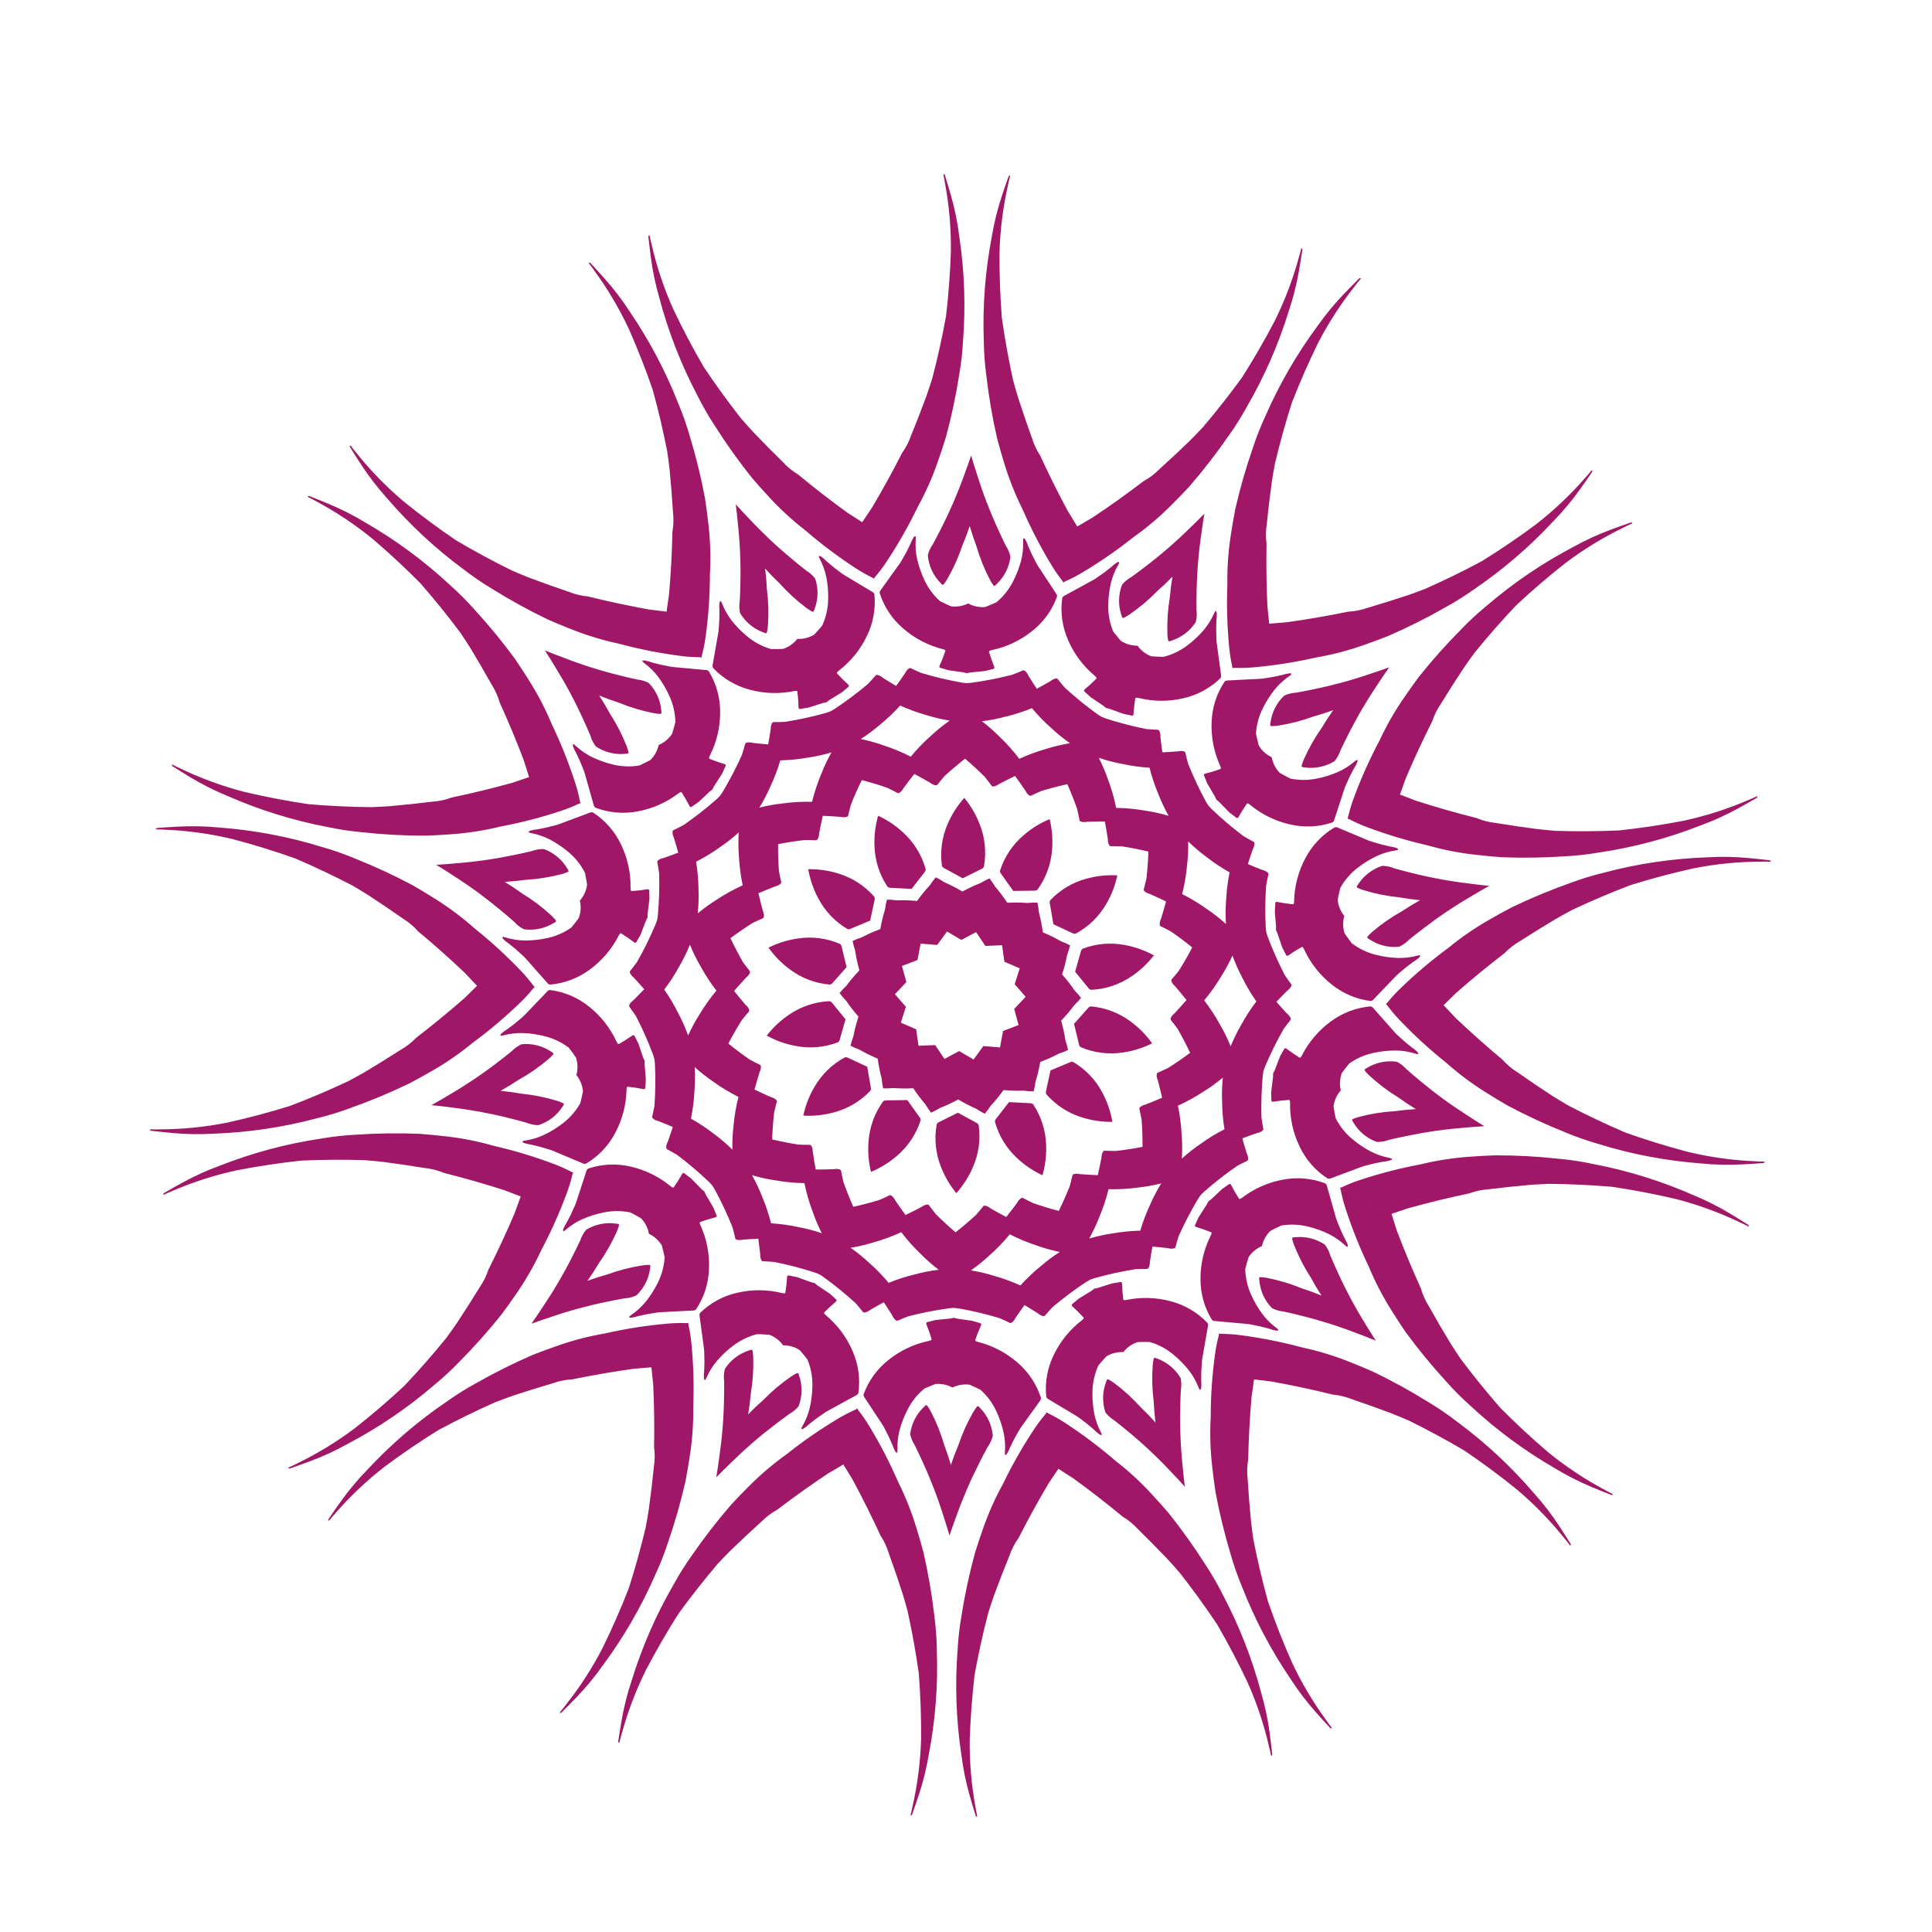 <?xml version="1.0" encoding="UTF-8"?>
<svg version="1.1" viewBox="0 0 800 800" xml:space="preserve" xmlns="http://www.w3.org/2000/svg"><defs><clipPath id="a"><path d="m0 600h600v-600h-600z"/></clipPath></defs><g transform="matrix(1.333 0 0 -1.333 0 800)"><g clip-path="url(#a)"><path d="m430.5 288.27c0.13-0.13 0.262-0.256 0.397-0.383 1.172-1.584 2.44-3.094 3.799-4.522 4.52-4.749 9.355-9.187 14.477-13.277 3.836-3.418 7.953-6.504 12.311-9.227 2.252-1.423 4.534-2.805 6.842-4.136 5.852-3.118 11.868-5.909 18.025-8.364 3.291-1.382 6.662-2.563 10.094-3.54 10.397-3.227 21.126-5.265 31.982-6.078 4.266-0.425 8.558-0.521 12.839-0.293 2.168 0.116 4.337 0.257 6.502 0.426 0.166 0.01 0.32 0.089 0.424 0.219 0.02 0.033 0.022 0.072 2e-3 0.104-0.026 0.045-0.066 0.074-0.115 0.089-0.183 0.031-0.37 0.046-0.555 0.041-0.716-7e-3 -1.432 0.021-2.147 0.079-7.09 0.287-14.132 1.264-21.03 2.92-6.55 1.725-13.026 3.725-19.406 5.997-6.022 2.576-11.946 5.379-17.754 8.405-1.661 0.968-3.304 1.961-4.933 2.981-3.686 2.4-7.33 4.865-10.931 7.391-1.727 1.073-3.288 2.393-4.635 3.919-4.968 4.139-9.802 8.438-14.49 12.889 0 0-2.019 2.143-3.767 4m-16.171-64.837c2.418 0.819 5.208 1.762 5.208 1.762 6.229 1.728 12.513 3.257 18.845 4.578 1.904 0.713 3.903 1.146 5.934 1.284 4.363 0.536 8.737 1.001 13.118 1.392 1.916 0.135 3.834 0.24 5.754 0.316 6.551-0.057 13.096-0.363 19.622-0.915 6.702-0.99 13.358-2.265 19.952-3.819 6.867-1.776 13.543-4.222 19.938-7.297 0.659-0.284 1.303-0.595 1.932-0.938 0.161-0.092 0.333-0.168 0.509-0.225 0.049-0.01 0.1-2e-3 0.143 0.025 0.032 0.019 0.05 0.056 0.046 0.092-0.028 0.165-0.128 0.307-0.272 0.394-1.831 1.165-3.678 2.308-5.539 3.427-3.672 2.213-7.507 4.142-11.472 5.772-9.967 4.379-20.396 7.618-31.093 9.649-3.489 0.749-7.019 1.289-10.572 1.617-6.589 0.723-13.213 1.082-19.841 1.079-2.663-0.093-5.325-0.241-7.985-0.44-5.127-0.356-10.209-1.149-15.2-2.366-6.444-1.206-12.798-2.855-19.015-4.924-1.872-0.624-3.701-1.361-5.481-2.208-0.178-0.05-0.353-0.1-0.528-0.152m5.963 22.048c-0.659-0.175-1.306-0.395-1.933-0.661-0.096-0.044-0.178-0.112-0.241-0.199-0.047-0.074-0.053-0.167-0.018-0.246 0.095-0.222 0.215-0.434 0.357-0.632 1.647-2.806 4.222-4.955 7.287-6.063 1.265-0.033 2.526 0.178 3.713 0.623 1.873 0.449 3.753 0.862 5.638 1.243 5.858 1.227 11.789 2.075 17.755 2.541 2.103 0.202 4.211 0.363 6.321 0.485-1.806 1.096-3.59 2.229-5.353 3.396-5.049 3.215-9.887 6.748-14.481 10.58-1.488 1.222-2.953 2.469-4.394 3.744-0.84 0.951-1.855 1.731-2.988 2.295-3.226 0.46-6.509-0.225-9.281-1.933-0.219-0.106-0.423-0.239-0.613-0.389-0.066-0.053-0.105-0.139-0.099-0.226 0.014-0.105 0.056-0.204 0.12-0.289 0.429-0.528 0.896-1.026 1.397-1.49 2.771-2.557 5.788-4.83 9.01-6.79 1.752-1.272 3.554-2.469 5.401-3.592-2.159-0.123-4.312-0.335-6.454-0.633-3.764-0.218-7.497-0.808-11.144-1.764m-71.037 29.627c-3.585 2.669-7.845 4.288-12.299 4.67-0.329-0.031-0.631-0.193-0.837-0.448-1.477-1.653-2.947-3.309-4.411-4.971 0.512-2.155 1.033-4.309 1.559-6.459 0.063-0.326 0.253-0.608 0.529-0.789 4.112-1.754 8.633-2.326 13.052-1.653 3.181 0.457 6.256 1.422 9.112 2.852-1.85 2.605-4.112 4.902-6.705 6.798m88.937-9.302c-0.487 0.468-1.021 0.888-1.593 1.25-1.431 1.106-2.804 2.285-4.117 3.531-0.474 0.415-0.918 0.863-1.33 1.341-2.168 2.478-4.351 4.944-6.545 7.402-0.207 0.255-0.508 0.417-0.837 0.448-4.454-0.382-8.713-2.001-12.3-4.67-3.765-2.753-6.83-6.35-8.951-10.505-0.123-0.248-0.279-0.483-0.465-0.688-0.037-0.033-0.082-0.054-0.129-0.06-0.059-8e-3 -0.119 0-0.175 0.019-1.419 0.871-2.796 1.814-4.122 2.824-0.096 0.06-0.207 0.092-0.321 0.094-0.13-0.015-0.243-0.094-0.302-0.207-0.436-0.764-0.866-1.527-1.292-2.297-0.544-1.457-1.105-2.91-1.674-4.359-0.178-0.324-0.344-0.654-0.502-0.989-0.018-0.369-0.025-0.74-0.022-1.111-0.175-1.545-0.366-3.092-0.569-4.633 0.016-0.879 0.036-1.756 0.063-2.634 0-0.129 0.062-0.251 0.17-0.326 0.101-0.049 0.214-0.075 0.328-0.069 1.644 0.27 3.301 0.457 4.964 0.561 0.059-9e-3 0.116-0.032 0.163-0.065 0.04-0.028 0.07-0.068 0.087-0.115 0.067-0.27 0.096-0.549 0.087-0.826-0.079-4.664 0.939-9.278 2.971-13.478 1.912-4.041 4.912-7.469 8.666-9.9 0.304-0.126 0.647-0.125 0.95 5e-3 3.091 1.138 6.176 2.29 9.253 3.461 0.59 0.227 1.192 0.416 1.804 0.558 1.744 0.484 3.51 0.881 5.293 1.185 0.676 0.053 1.344 0.173 1.993 0.356 0.215 0.06 0.421 0.145 0.615 0.256 0.042 0.032 0.073 0.073 0.095 0.123 0.016 0.032 0.016 0.07 3e-3 0.103-0.03 0.087-0.1 0.151-0.187 0.181-0.219 0.081-0.447 0.142-0.678 0.177-1.993 0.381-3.917 1.044-5.719 1.972-2.029 1.069-3.938 2.354-5.692 3.83-2.164 1.788-3.933 4.004-5.201 6.506-0.257 1.232-0.476 2.474-0.659 3.72 0.25 1.845 1.042 3.551 2.245 4.919-0.421 1.774-0.317 3.653 0.328 5.399 0.746 1.016 1.522 2.008 2.328 2.976 2.295 1.614 4.898 2.739 7.647 3.3 2.242 0.48 4.532 0.72 6.824 0.711 2.028-0.028 4.039-0.346 5.975-0.946 0.221-0.076 0.452-0.131 0.683-0.164 0.091-0.014 0.182 0.012 0.25 0.074 0.027 0.025 0.044 0.057 0.046 0.092 4e-3 0.055-4e-3 0.105-0.026 0.154-0.119 0.19-0.262 0.361-0.423 0.514m-103.78 31.915c-0.28-0.171-0.484-0.447-0.559-0.768-0.611-2.129-1.217-4.259-1.815-6.391 1.395-1.72 2.799-3.435 4.206-5.145 0.197-0.264 0.492-0.437 0.818-0.48 4.468 0.204 8.787 1.65 12.477 4.174 2.668 1.791 5.02 3.995 6.972 6.524-2.797 1.543-5.83 2.631-8.99 3.214-4.389 0.849-8.928 0.459-13.109-1.128m98.471-7.421c1.359 1.192 2.778 2.316 4.253 3.363 0.586 0.34 1.135 0.739 1.642 1.186 0.168 0.146 0.317 0.312 0.443 0.498 0.022 0.046 0.035 0.098 0.032 0.153 0 0.034-0.017 0.068-0.042 0.091-0.066 0.066-0.156 0.096-0.247 0.085-0.234-0.023-0.464-0.069-0.688-0.137-1.959-0.522-3.981-0.759-6.01-0.704-2.291 0.083-4.568 0.412-6.791 0.982-2.722 0.672-5.279 1.899-7.507 3.604-0.766 0.998-1.501 2.022-2.206 3.064-0.577 1.772-0.605 3.654-0.113 5.409-1.148 1.414-1.87 3.151-2.047 5.007 0.233 1.237 0.501 2.467 0.806 3.689 1.368 2.449 3.226 4.592 5.459 6.292 1.812 1.405 3.77 2.613 5.839 3.601 1.839 0.856 3.789 1.441 5.793 1.741 0.234 0.028 0.464 0.077 0.688 0.147 0.087 0.028 0.157 0.091 0.192 0.176 0.014 0.034 0.015 0.07 3e-3 0.103-0.021 0.05-0.05 0.093-0.092 0.127-0.19 0.119-0.392 0.212-0.604 0.281-0.642 0.209-1.305 0.356-1.978 0.435-1.769 0.374-3.518 0.841-5.24 1.395-0.607 0.167-1.203 0.379-1.781 0.631-3.028 1.291-6.065 2.567-9.108 3.828-0.296 0.141-0.639 0.156-0.947 0.04-3.847-2.276-6.983-5.584-9.056-9.544-2.198-4.114-3.399-8.685-3.507-13.348-3e-3 -0.278-0.043-0.555-0.121-0.822-0.018-0.045-0.05-0.085-0.091-0.109-0.05-0.033-0.105-0.053-0.165-0.059-1.658 0.169-3.306 0.421-4.939 0.758-0.114 0.01-0.227-0.01-0.33-0.056-0.11-0.071-0.178-0.189-0.183-0.32-0.06-0.876-0.116-1.751-0.168-2.628 0.141-1.549 0.27-3.101 0.383-4.653-0.018-0.371-0.025-0.742-0.022-1.111 0.143-0.34 0.298-0.677 0.461-1.01 0.511-1.469 1.013-2.943 1.499-4.42 0.396-0.786 0.794-1.567 1.2-2.347 0.055-0.117 0.165-0.2 0.293-0.22 0.115-1e-3 0.227 0.027 0.326 0.08 1.365 0.957 2.777 1.845 4.23 2.659 0.057 0.019 0.117 0.021 0.173 0.012 0.05-7e-3 0.095-0.031 0.13-0.065 0.178-0.214 0.323-0.453 0.437-0.705 1.954-4.238 4.872-7.954 8.525-10.855 3.475-2.81 7.667-4.598 12.102-5.16 0.329 0.018 0.637 0.168 0.856 0.416 2.288 2.367 4.569 4.744 6.834 7.133 0.43 0.461 0.893 0.891 1.384 1.287m22.301 23.748c1.808 1.094 3.636 2.153 5.484 3.178-2.103 0.205-4.201 0.45-6.296 0.737-5.942 0.704-11.834 1.79-17.638 3.25-1.87 0.455-3.731 0.943-5.583 1.466-1.17 0.493-2.421 0.755-3.688 0.771-3.106-0.985-5.764-3.026-7.524-5.768-0.149-0.191-0.276-0.399-0.381-0.616-0.038-0.078-0.035-0.17 8e-3 -0.247 0.06-0.089 0.14-0.16 0.233-0.208 0.618-0.291 1.253-0.537 1.906-0.736 3.604-1.102 7.31-1.841 11.063-2.209 2.129-0.384 4.273-0.682 6.426-0.891-1.892-1.048-3.74-2.173-5.543-3.373-3.296-1.83-6.402-3.981-9.274-6.424-0.518-0.444-1.004-0.922-1.454-1.434-0.067-0.083-0.113-0.178-0.131-0.283-9e-3 -0.087 0.023-0.174 0.09-0.23 0.182-0.159 0.382-0.299 0.595-0.415 2.704-1.817 5.955-2.632 9.196-2.301 1.155 0.519 2.201 1.256 3.077 2.173 1.492 1.216 3.006 2.405 4.542 3.567 4.745 3.646 9.719 6.982 14.892 9.993m-38.556 24.094c0.172-0.059 0.346-0.117 0.52-0.172 1.745-0.919 3.543-1.728 5.388-2.425 6.132-2.318 12.415-4.217 18.805-5.682 4.938-1.415 9.986-2.409 15.093-2.971 2.648-0.306 5.303-0.56 7.961-0.758 6.623-0.27 13.256-0.174 19.867 0.285 3.564 0.184 7.114 0.582 10.629 1.192 10.77 1.602 21.321 4.421 31.453 8.398 4.027 1.47 7.938 3.246 11.696 5.309 1.904 1.044 3.794 2.113 5.672 3.203 0.146 0.08 0.252 0.219 0.287 0.382 5e-3 0.037-0.012 0.074-0.042 0.095-0.042 0.03-0.094 0.038-0.144 0.031-0.177-0.052-0.35-0.12-0.516-0.205-0.644-0.317-1.3-0.603-1.969-0.86-6.514-2.817-13.282-4.993-20.215-6.494-6.65-1.289-13.351-2.296-20.086-3.017-6.543-0.292-13.096-0.336-19.641-0.131-1.918 0.152-3.83 0.333-5.74 0.545-4.361 0.566-8.713 1.204-13.052 1.916-2.024 0.218-4.004 0.731-5.878 1.521-6.273 1.574-12.494 3.35-18.65 5.327 0 0-2.748 1.054-5.129 1.967m13.565-65.431c1.82 1.786 3.924 3.846 3.924 3.846 4.863 4.262 9.864 8.363 14.993 12.302 1.408 1.468 3.021 2.725 4.79 3.731 3.699 2.378 7.439 4.694 11.216 6.946 1.668 0.955 3.349 1.88 5.047 2.782 5.927 2.79 11.957 5.356 18.076 7.688 6.467 2.015 13.016 3.755 19.632 5.215 6.959 1.38 14.034 2.074 21.129 2.078 0.716 0.03 1.432 0.028 2.148-7e-3 0.186-0.012 0.373-7e-3 0.557 0.019 0.048 0.012 0.092 0.04 0.117 0.084 0.022 0.031 0.022 0.072 3e-3 0.103-0.098 0.136-0.249 0.222-0.415 0.237-2.156 0.255-4.318 0.482-6.479 0.685-4.268 0.401-8.561 0.475-12.84 0.221-10.88-0.377-21.681-1.985-32.199-4.795-3.47-0.838-6.885-1.884-10.229-3.132-6.25-2.208-12.374-4.757-18.343-7.636-2.361-1.239-4.695-2.528-7.003-3.86-4.463-2.546-8.702-5.465-12.67-8.728-5.281-3.882-10.29-8.124-14.996-12.687-1.415-1.373-2.742-2.83-3.979-4.367-0.137-0.121-0.275-0.243-0.41-0.365m-104.41 31.319c0.37-2.183 0.75-4.367 1.136-6.547 2.006-0.942 4.012-1.879 6.022-2.808 0.292-0.153 0.634-0.181 0.946-0.08 3.937 2.123 7.203 5.302 9.43 9.176 1.627 2.772 2.789 5.777 3.45 8.901-3.187 0.179-6.393-0.157-9.493-1.003-4.323-1.139-8.244-3.461-11.321-6.705-0.179-0.275-0.241-0.612-0.17-0.934m108.77 33.753c0.867 2.399 1.868 5.168 1.868 5.168 2.533 5.949 5.257 11.814 8.171 17.588 0.631 1.935 1.539 3.767 2.697 5.44 2.299 3.748 4.664 7.457 7.091 11.125 1.088 1.583 2.203 3.148 3.34 4.696 4.13 5.085 8.45 10.013 12.951 14.771 4.951 4.622 10.098 9.03 15.422 13.216 5.673 4.261 11.747 7.957 18.138 11.04 0.632 0.338 1.278 0.647 1.938 0.926 0.174 0.069 0.338 0.155 0.493 0.257 0.039 0.032 0.065 0.077 0.07 0.128 4e-3 0.037-0.013 0.074-0.045 0.094-0.145 0.08-0.318 0.09-0.475 0.033-2.052-0.706-4.098-1.438-6.134-2.195-4.02-1.489-7.919-3.286-11.664-5.371-9.639-5.061-18.674-11.195-26.931-18.292-2.761-2.259-5.384-4.683-7.855-7.259-4.673-4.701-9.085-9.654-13.214-14.838-1.59-2.141-3.135-4.315-4.635-6.517-2.919-4.231-5.469-8.699-7.63-13.36-3.074-5.79-5.746-11.784-8.005-17.938-0.679-1.851-1.243-3.74-1.689-5.661-0.073-0.167-0.144-0.337-0.211-0.507m-13.521 18.409c-0.274-0.625-0.504-1.266-0.689-1.924-0.024-0.102-0.023-0.209 5e-3 -0.311 0.03-0.083 0.097-0.146 0.182-0.169 0.233-0.063 0.475-0.102 0.715-0.114 3.225-0.464 6.509 0.211 9.284 1.916 0.817 0.969 1.439 2.087 1.83 3.294 0.816 1.742 1.663 3.469 2.543 5.182 2.696 5.344 5.727 10.51 9.083 15.466 1.154 1.77 2.342 3.519 3.563 5.243-1.984-0.727-3.982-1.417-5.993-2.068-5.66-1.944-11.439-3.522-17.301-4.725-1.883-0.401-3.772-0.769-5.667-1.101-1.267-0.064-2.509-0.372-3.656-0.905-2.372-2.234-3.882-5.229-4.278-8.462-0.05-0.236-0.076-0.479-0.076-0.721 0-0.086 0.043-0.168 0.114-0.218 0.093-0.054 0.196-0.084 0.301-0.088 0.683 7e-3 1.363 0.061 2.037 0.164 3.726 0.573 7.386 1.514 10.926 2.811 2.084 0.577 4.145 1.238 6.176 1.983-1.25-1.764-2.426-3.579-3.53-5.442-2.175-3.078-4.042-6.365-5.569-9.811m-4.064 26.676c-0.223 0.027-0.446 0.023-0.666-9e-3 -0.669-0.089-1.331-0.245-1.97-0.465-1.757-0.429-3.536-0.768-5.328-1.018-0.619-0.112-1.248-0.179-1.878-0.203-3.289-0.151-6.577-0.319-9.865-0.503-0.33-2e-3 -0.646-0.138-0.874-0.375-2.476-3.721-3.868-8.06-4.017-12.528-0.195-4.66 0.706-9.3 2.633-13.548 0.115-0.253 0.2-0.519 0.247-0.793 3e-3 -0.049-9e-3 -0.097-0.035-0.139-0.03-0.05-0.072-0.093-0.123-0.124-1.567-0.567-3.161-1.054-4.778-1.46-0.107-0.04-0.201-0.107-0.273-0.193-0.069-0.111-0.08-0.248-0.026-0.368 0.324-0.816 0.654-1.629 0.989-2.44 0.799-1.335 1.587-2.678 2.363-4.027 0.145-0.341 0.299-0.678 0.462-1.01 0.277-0.243 0.562-0.48 0.854-0.709 1.097-1.102 2.187-2.214 3.268-3.333 0.697-0.536 1.396-1.068 2.099-1.594 0.101-0.082 0.234-0.108 0.361-0.07 0.101 0.047 0.192 0.121 0.258 0.212 0.814 1.455 1.7 2.867 2.658 4.232 0.043 0.04 0.096 0.071 0.151 0.086 0.047 0.014 0.097 0.013 0.144-3e-3 0.253-0.115 0.487-0.267 0.7-0.445 3.598-2.971 7.839-5.053 12.389-6.081 4.353-1.024 8.903-0.817 13.144 0.602 0.288 0.16 0.501 0.428 0.588 0.745 1.038 3.127 2.058 6.257 3.065 9.392 0.188 0.603 0.417 1.19 0.688 1.76 0.706 1.665 1.499 3.293 2.372 4.876 0.381 0.56 0.704 1.157 0.964 1.78 0.088 0.205 0.153 0.42 0.185 0.641 1e-3 0.052-0.012 0.103-0.036 0.152-0.018 0.031-0.046 0.054-0.079 0.065-0.087 0.029-0.182 0.018-0.259-0.031-0.201-0.123-0.389-0.264-0.563-0.422-1.538-1.321-3.257-2.412-5.105-3.243-2.102-0.919-4.296-1.609-6.545-2.062-2.746-0.575-5.582-0.577-8.33-9e-3 -1.121 0.568-2.23 1.17-3.319 1.803-1.286 1.347-2.126 3.03-2.446 4.825-1.647 0.775-3.053 2.027-4.017 3.623-0.327 1.215-0.619 2.44-0.873 3.674 0.169 2.8 0.913 5.536 2.185 8.037 1.025 2.052 2.265 3.99 3.701 5.778 1.284 1.568 2.788 2.942 4.465 4.081 0.196 0.126 0.383 0.271 0.553 0.433 0.068 0.061 0.105 0.148 0.099 0.241-2e-3 0.036-0.018 0.069-0.043 0.093-0.041 0.037-0.086 0.061-0.137 0.074m-70.669 28.228c0.154 0.098 0.306 0.199 0.46 0.301 1.806 0.791 3.56 1.692 5.255 2.699 5.635 3.349 11.037 7.076 16.167 11.16 4.185 2.977 8.11 6.306 11.733 9.949 1.89 1.88 3.743 3.796 5.558 5.75 4.338 5.01 8.398 10.256 12.162 15.711 2.08 2.902 3.98 5.925 5.697 9.054 5.461 9.418 9.835 19.425 13.042 29.827 1.364 4.064 2.413 8.227 3.142 12.454 0.371 2.138 0.715 4.284 1.033 6.431 0.028 0.164-0.014 0.332-0.12 0.463-0.026 0.026-0.066 0.036-0.1 0.026-0.05-0.016-0.088-0.049-0.113-0.092-0.072-0.173-0.126-0.349-0.162-0.534-0.154-0.699-0.339-1.391-0.555-2.075-1.858-6.847-4.378-13.496-7.527-19.853-3.141-6.002-6.53-11.87-10.164-17.585-3.853-5.298-7.904-10.448-12.147-15.439-1.311-1.403-2.646-2.785-4.004-4.145-3.16-3.058-6.372-6.063-9.635-9.012-1.432-1.445-3.068-2.673-4.854-3.647-5.141-3.924-10.407-7.678-15.79-11.259 0 0-2.54-1.491-4.738-2.783m-19.88-113.2c2.215 0.02 4.43 0.048 6.644 0.084 0.33-0.012 0.649 0.111 0.887 0.338 2.624 3.62 4.188 7.901 4.515 12.359 0.263 3.201 6e-3 6.415-0.755 9.517-2.948-1.223-5.691-2.917-8.115-5.024-3.403-2.902-5.928-6.694-7.292-10.953-0.044-0.325 0.047-0.656 0.251-0.915 1.282-1.806 2.572-3.608 3.865-5.406m58.42 110.92c0.269 2.095 0.582 4.186 0.932 6.269-1.471-1.515-2.971-3.004-4.501-4.464-4.257-4.207-8.778-8.135-13.538-11.763-1.522-1.178-3.065-2.33-4.629-3.451-1.113-0.607-2.098-1.423-2.901-2.402-1.166-3.042-1.229-6.394-0.182-9.479 0.057-0.236 0.139-0.465 0.245-0.681 0.037-0.08 0.112-0.135 0.198-0.149 0.105-9e-3 0.212 0.01 0.307 0.052 0.611 0.302 1.202 0.646 1.765 1.031 3.108 2.133 5.997 4.569 8.625 7.273 1.628 1.424 3.196 2.915 4.701 4.467-0.359-2.132-0.631-4.278-0.817-6.434-0.625-3.718-0.88-7.489-0.76-11.257 0.023-0.681 0.096-1.36 0.212-2.032 0.023-0.102 0.072-0.199 0.141-0.28 0.063-0.06 0.152-0.087 0.238-0.07 0.236 0.043 0.472 0.111 0.694 0.206 3.106 0.981 5.772 3.015 7.533 5.755 0.316 1.226 0.389 2.504 0.219 3.761-0.02 1.924-5e-3 3.848 0.044 5.773 0.107 5.984 0.599 11.953 1.474 17.875m-25.636-8.724c-0.052 0.016-0.104 0.019-0.156 7e-3 -0.211-0.072-0.411-0.172-0.595-0.297-0.565-0.371-1.093-0.798-1.574-1.274-1.397-1.149-2.85-2.226-4.36-3.228-0.508-0.369-1.044-0.702-1.602-0.998-2.899-1.564-5.788-3.142-8.672-4.735-0.297-0.143-0.52-0.403-0.623-0.715-0.618-4.429 0.011-8.941 1.815-13.031 1.847-4.284 4.671-8.073 8.252-11.064 0.214-0.177 0.406-0.381 0.566-0.607 0.025-0.043 0.036-0.091 0.03-0.14-6e-3 -0.058-0.024-0.115-0.058-0.166-1.166-1.19-2.391-2.322-3.671-3.389-0.079-0.081-0.135-0.183-0.163-0.292-0.013-0.129 0.037-0.258 0.137-0.343 0.645-0.593 1.295-1.182 1.95-1.769 1.298-0.857 2.591-1.724 3.877-2.603 0.277-0.245 0.562-0.48 0.853-0.71 0.355-0.098 0.715-0.187 1.077-0.267 1.469-0.517 2.933-1.045 4.392-1.586 0.86-0.18 1.72-0.355 2.582-0.525 0.127-0.03 0.259 6e-3 0.355 0.093 0.072 0.087 0.12 0.193 0.141 0.303 0.102 1.665 0.288 3.322 0.558 4.967 0.022 0.056 0.055 0.104 0.099 0.143 0.036 0.034 0.083 0.054 0.132 0.061 0.277 4e-3 0.555-0.031 0.822-0.099 4.531-1.115 9.258-1.151 13.803-0.103 4.365 0.965 8.374 3.127 11.58 6.246 0.19 0.268 0.265 0.603 0.208 0.926-0.423 3.266-0.859 6.531-1.316 9.792-0.091 0.625-0.14 1.253-0.144 1.883-0.083 1.808-0.077 3.617 0.024 5.423 0.098 0.67 0.131 1.349 0.095 2.022-0.01 0.224-0.045 0.444-0.112 0.658-0.022 0.048-0.056 0.088-0.099 0.121-0.028 0.02-0.063 0.03-0.099 0.024-0.092-0.011-0.17-0.062-0.219-0.14-0.127-0.197-0.236-0.406-0.323-0.624-0.814-1.857-1.889-3.586-3.196-5.137-1.493-1.74-3.172-3.314-5.002-4.697-2.223-1.71-4.776-2.943-7.498-3.623-1.259 0.024-2.517 0.086-3.772 0.185-1.743 0.655-3.232 1.807-4.298 3.285-1.821-0.015-3.631 0.502-5.191 1.521-0.824 0.953-1.618 1.931-2.38 2.931-1.064 2.596-1.581 5.384-1.519 8.19 0.032 2.293 0.308 4.577 0.827 6.811 0.478 1.971 1.235 3.861 2.249 5.615 0.125 0.199 0.231 0.41 0.313 0.629 0.035 0.084 0.03 0.18-0.015 0.26-0.018 0.032-0.046 0.056-0.08 0.066m41.607 35.365c-2.17-6.263-3.997-12.64-5.466-19.103-0.503-2.618-0.951-5.247-1.348-7.882-0.794-5.077-1.153-10.21-1.078-15.346-0.257-6.55-0.065-13.111 0.571-19.635 0.191-1.963 0.502-3.91 0.934-5.835 7e-3 -0.183 0.016-0.366 0.029-0.548 0.182 0.021 0.364 0.045 0.545 0.072 1.972-0.072 3.941-0.02 5.907 0.15 6.529 0.573 13.015 1.588 19.406 3.042 5.064 0.866 10.044 2.161 14.889 3.871 2.518 0.875 5.02 1.797 7.5 2.771 6.085 2.631 12.02 5.595 17.776 8.877 3.133 1.712 6.158 3.612 9.061 5.686 9.007 6.116 17.29 13.233 24.694 21.214 2.991 3.071 5.744 6.366 8.232 9.856 1.263 1.767 2.505 3.552 3.723 5.347 0.095 0.137 0.13 0.306 0.092 0.469-0.012 0.036-0.044 0.062-0.08 0.068-0.051 7e-3 -0.099-6e-3 -0.141-0.034-0.14-0.124-0.266-0.26-0.378-0.411-0.442-0.563-0.91-1.106-1.399-1.628-4.647-5.363-9.8-10.261-15.396-14.621-5.434-4.046-11.034-7.862-16.788-11.434-5.769-3.102-11.655-5.984-17.641-8.639-1.792-0.695-3.594-1.362-5.406-1.999-4.176-1.383-8.374-2.696-12.591-3.938-1.917-0.681-3.925-1.078-5.957-1.18-6.334-1.304-12.707-2.402-19.111-3.292 0 0-2.936-0.243-5.478-0.453-0.26 2.538-0.559 5.467-0.559 5.467-0.298 6.458-0.388 12.926-0.268 19.392-0.273 2.016-0.249 4.062 0.068 6.071 0.446 4.374 0.967 8.742 1.562 13.1 0.294 1.899 0.62 3.793 0.972 5.681 1.514 6.374 3.269 12.686 5.26 18.927 2.456 6.312 5.179 12.517 8.161 18.599 3.261 6.3 7.13 12.266 11.551 17.815 0.422 0.58 0.87 1.138 1.344 1.676 0.126 0.137 0.238 0.287 0.334 0.447 0.02 0.045 0.024 0.096 7e-3 0.144-0.012 0.036-0.044 0.061-0.079 0.066-0.168 8e-3 -0.33-0.056-0.446-0.177-1.541-1.527-3.068-3.074-4.574-4.639-2.975-3.086-5.709-6.398-8.179-9.9-6.487-8.742-11.966-18.189-16.328-28.165-1.506-3.235-2.817-6.557-3.927-9.949m-54.511-24.363c-1.336 2.173-2.877 4.682-2.877 4.682-3.071 5.69-5.959 11.478-8.656 17.356-1.12 1.698-1.986 3.55-2.572 5.499-1.496 4.134-2.921 8.296-4.277 12.48-0.559 1.839-1.087 3.685-1.588 5.54-1.401 6.399-2.561 12.848-3.475 19.334-0.525 6.753-0.763 13.526-0.714 20.3 0.202 7.09 1.101 14.144 2.676 21.062 0.129 0.706 0.289 1.403 0.484 2.093 0.053 0.178 0.089 0.361 0.106 0.547-1e-3 0.049-0.019 0.097-0.056 0.133-0.027 0.028-0.065 0.037-0.101 0.024-0.154-0.065-0.27-0.193-0.322-0.352-0.728-2.044-1.432-4.1-2.11-6.164-1.34-4.071-2.369-8.241-3.073-12.468-2.054-10.691-2.889-21.58-2.489-32.459 0.046-3.569 0.305-7.131 0.778-10.669 0.76-6.584 1.884-13.122 3.361-19.582 0.683-2.577 1.42-5.14 2.206-7.687 1.489-4.918 3.391-9.699 5.688-14.293 2.61-6.014 5.632-11.842 9.032-17.445 1.025-1.684 2.151-3.303 3.373-4.85 0.087-0.162 0.176-0.322 0.266-0.482m-37.092-88.687c1.939-1.071 3.882-2.136 5.829-3.193 1.986 0.979 3.97 1.965 5.948 2.957 0.302 0.133 0.538 0.383 0.653 0.691 0.795 4.4 0.345 8.934-1.294 13.092-1.153 3-2.779 5.783-4.808 8.249-2.128-2.382-3.863-5.098-5.135-8.049-1.805-4.091-2.434-8.603-1.816-13.031 0.103-0.312 0.327-0.571 0.623-0.716m-0.757 105.7c-0.861-1.723-1.751-3.429-2.674-5.117-0.74-1.03-1.274-2.194-1.573-3.425 0.27-3.246 1.669-6.293 3.95-8.618 0.153-0.188 0.327-0.358 0.517-0.509 0.066-0.054 0.159-0.072 0.242-0.047 0.099 0.038 0.186 0.1 0.255 0.181 0.42 0.537 0.801 1.103 1.143 1.694 1.875 3.27 3.419 6.718 4.615 10.295 0.847 1.99 1.615 4.014 2.298 6.065 0.6-2.077 1.286-4.129 2.054-6.153 1.051-3.621 2.457-7.128 4.199-10.47 0.317-0.605 0.676-1.185 1.075-1.739 0.065-0.083 0.148-0.148 0.248-0.19 0.082-0.029 0.174-0.015 0.242 0.037 0.196 0.142 0.378 0.306 0.537 0.488 2.373 2.232 3.893 5.221 4.29 8.453-0.249 1.242-0.735 2.425-1.434 3.484-0.853 1.724-1.676 3.465-2.465 5.22-2.499 5.438-4.647 11.03-6.429 16.743-0.666 2.006-1.29 4.025-1.879 6.055-0.668-2.005-1.374-3.996-2.119-5.975-2.01-5.638-4.379-11.139-7.092-16.472m-7.993-2.841c-6e-3 0.092-0.052 0.174-0.128 0.227-0.029 0.021-0.065 0.03-0.099 0.024-0.055-7e-3 -0.103-0.027-0.145-0.06-0.159-0.158-0.294-0.334-0.407-0.527-0.347-0.579-0.638-1.193-0.865-1.83-0.76-1.641-1.604-3.244-2.526-4.799-0.299-0.555-0.638-1.088-1.011-1.595-1.933-2.666-3.854-5.342-5.759-8.028-0.204-0.259-0.295-0.59-0.251-0.916 1.364-4.258 3.889-8.05 7.29-10.951 3.522-3.061 7.711-5.248 12.234-6.391 0.27-0.064 0.529-0.165 0.774-0.3 0.04-0.028 0.07-0.068 0.086-0.114 0.021-0.054 0.028-0.114 0.021-0.174-0.535-1.579-1.148-3.129-1.837-4.646-0.036-0.107-0.042-0.223-0.02-0.333 0.044-0.124 0.145-0.216 0.271-0.25 0.839-0.255 1.682-0.504 2.525-0.748 1.542-0.208 3.083-0.429 4.621-0.663 0.358-0.1 0.717-0.189 1.079-0.269 0.364 0.064 0.725 0.14 1.086 0.226 1.546 0.172 3.095 0.331 4.644 0.476 0.854 0.211 1.704 0.426 2.555 0.647 0.126 0.03 0.23 0.118 0.279 0.239 0.026 0.11 0.025 0.226-6e-3 0.334-0.63 1.545-1.179 3.117-1.649 4.717-7e-3 0.059 4e-3 0.118 0.025 0.172 0.02 0.047 0.05 0.084 0.092 0.111 0.248 0.125 0.515 0.215 0.786 0.27 4.565 0.96 8.839 2.979 12.48 5.894 3.513 2.764 6.187 6.453 7.723 10.652 0.055 0.324-0.022 0.658-0.215 0.925-1.797 2.76-3.608 5.511-5.433 8.252-0.354 0.523-0.671 1.068-0.947 1.634-0.86 1.591-1.64 3.225-2.333 4.896-0.201 0.646-0.466 1.271-0.79 1.864-0.107 0.196-0.236 0.379-0.386 0.543-0.041 0.033-0.089 0.056-0.144 0.065-0.033 8e-3 -0.069-1e-3 -0.098-0.02-0.08-0.051-0.127-0.131-0.137-0.222-0.029-0.233-0.036-0.468-0.022-0.703 0.075-2.025-0.143-4.05-0.648-6.013-0.592-2.216-1.42-4.362-2.468-6.402-1.263-2.507-3.028-4.724-5.186-6.519-1.145-0.524-2.305-1.014-3.479-1.47-1.854-0.166-3.695 0.225-5.297 1.095-1.636-0.804-3.489-1.123-5.337-0.882-1.155 0.502-2.295 1.039-3.419 1.608-2.083 1.878-3.757 4.166-4.919 6.721-0.966 2.079-1.708 4.257-2.21 6.495-0.425 1.983-0.563 4.014-0.408 6.034 0.025 0.235 0.028 0.47 8e-3 0.704m-42.271-14.467c2.517-2.807 5.306-5.357 8.326-7.612 0.549-0.406 1.124-0.774 1.722-1.101 0.095-0.046 0.201-0.068 0.306-0.064 0.088 0.011 0.164 0.062 0.204 0.14 0.114 0.212 0.206 0.44 0.271 0.671 1.17 3.041 1.242 6.393 0.199 9.479-0.764 1.01-1.716 1.865-2.805 2.516-1.516 1.184-3.012 2.396-4.487 3.632-4.609 3.816-8.971 7.923-13.055 12.298-1.471 1.519-2.911 3.065-4.32 4.639 0.268-2.095 0.496-4.197 0.682-6.302 0.636-5.951 0.889-11.937 0.757-17.919-0.028-1.925-0.089-3.849-0.188-5.77-0.22-1.25-0.196-2.529 0.069-3.767 1.652-2.808 4.234-4.947 7.299-6.051 0.218-0.104 0.449-0.182 0.685-0.235 0.084-0.02 0.174 4e-3 0.238 0.063 0.074 0.076 0.125 0.171 0.153 0.274 0.145 0.665 0.242 1.341 0.293 2.022 0.272 3.759 0.167 7.536-0.309 11.276-0.099 2.162-0.286 4.318-0.56 6.462 1.442-1.611 2.95-3.161 4.52-4.651m-19.122-15.611c-0.584-3.241-1.153-6.484-1.706-9.731-0.071-0.321-9e-3 -0.659 0.171-0.934 3.078-3.245 6.998-5.565 11.321-6.704 4.5-1.229 9.223-1.382 13.795-0.448 0.27 0.056 0.549 0.08 0.826 0.065 0.05-9e-3 0.094-0.031 0.129-0.065 0.042-0.041 0.074-0.092 0.093-0.149 0.204-1.654 0.325-3.316 0.36-4.983 0.016-0.113 0.06-0.219 0.128-0.309 0.093-0.092 0.224-0.132 0.353-0.108 0.867 0.135 1.733 0.276 2.6 0.422 1.48 0.482 2.964 0.951 4.451 1.409 0.364 0.064 0.727 0.139 1.088 0.225 0.299 0.216 0.593 0.441 0.88 0.674 1.319 0.826 2.646 1.641 3.978 2.445 0.677 0.561 1.35 1.123 2.021 1.69 0.101 0.083 0.156 0.207 0.148 0.337-0.024 0.111-0.075 0.214-0.149 0.3-1.238 1.116-2.418 2.295-3.535 3.531-0.03 0.052-0.047 0.11-0.05 0.168-4e-3 0.05 0.01 0.099 0.035 0.141 0.169 0.219 0.369 0.416 0.589 0.583 3.697 2.845 6.672 6.519 8.687 10.725 1.966 4.016 2.776 8.497 2.336 12.948-0.09 0.316-0.305 0.584-0.594 0.741-2.816 1.706-5.643 3.399-8.476 5.076-0.544 0.318-1.067 0.672-1.562 1.062-1.465 1.06-2.877 2.194-4.226 3.398-0.461 0.495-0.972 0.943-1.521 1.337-0.18 0.131-0.375 0.239-0.584 0.321-0.051 0.013-0.103 0.012-0.156-2e-3 -0.033-9e-3 -0.062-0.031-0.08-0.062-0.05-0.078-0.059-0.172-0.028-0.26 0.075-0.221 0.17-0.436 0.287-0.64 0.945-1.793 1.626-3.713 2.024-5.7 0.429-2.253 0.613-4.547 0.554-6.839-0.05-2.807-0.678-5.571-1.844-8.123-0.803-0.969-1.636-1.915-2.496-2.834-1.599-0.955-3.427-1.4-5.247-1.312-1.125-1.434-2.658-2.524-4.427-3.109-1.257-0.05-2.518-0.061-3.777-0.036-2.691 0.789-5.194 2.123-7.349 3.92-1.773 1.454-3.386 3.096-4.809 4.894-1.242 1.602-2.248 3.372-2.986 5.261-0.079 0.22-0.178 0.433-0.297 0.636-0.046 0.079-0.123 0.134-0.214 0.149-0.036 6e-3 -0.072-1e-3 -0.101-0.022-0.045-0.03-0.079-0.069-0.103-0.116-0.076-0.211-0.121-0.429-0.139-0.651-0.062-0.673-0.057-1.352 0.016-2.026 0.027-1.807-0.038-3.616-0.195-5.419-0.029-0.63-0.103-1.256-0.219-1.876m48.405 17.082c0.097 0.157 0.192 0.313 0.284 0.472 1.284 1.496 2.474 3.069 3.564 4.711 3.624 5.463 6.873 11.165 9.723 17.069 2.479 4.499 4.571 9.199 6.255 14.055 0.887 2.513 1.726 5.045 2.512 7.591 1.735 6.397 3.118 12.885 4.142 19.433 0.615 3.517 1.014 7.066 1.203 10.629 0.834 10.855 0.435 21.769-1.19 32.532-0.534 4.253-1.395 8.461-2.571 12.583-0.596 2.089-1.217 4.172-1.861 6.243-0.047 0.161-0.157 0.294-0.309 0.365-0.035 0.013-0.074 5e-3 -0.102-0.02-0.038-0.035-0.057-0.082-0.061-0.132 8e-3 -0.186 0.037-0.37 0.083-0.551 0.168-0.697 0.299-1.4 0.401-2.11 1.296-6.976 1.913-14.059 1.833-21.153-0.224-6.77-0.731-13.528-1.528-20.254-1.172-6.444-2.587-12.842-4.244-19.179-0.574-1.834-1.176-3.659-1.809-5.472-1.521-4.127-3.111-8.228-4.772-12.3-0.663-1.923-1.602-3.74-2.79-5.393-2.93-5.764-6.046-11.433-9.342-16.995 0 0-1.64-2.445-3.061-4.563-2.147 1.379-4.623 2.97-4.623 2.97-5.235 3.793-10.348 7.756-15.328 11.882-1.748 1.044-3.332 2.337-4.704 3.838-3.143 3.077-6.232 6.207-9.268 9.389-1.302 1.414-2.579 2.849-3.836 4.303-4.038 5.156-7.881 10.464-11.518 15.911-3.404 5.857-6.557 11.855-9.453 17.978-2.893 6.478-5.144 13.223-6.727 20.138-0.189 0.692-0.347 1.39-0.472 2.095-0.029 0.186-0.076 0.365-0.14 0.54-0.024 0.044-0.061 0.08-0.11 0.096-0.035 0.013-0.074 5e-3 -0.101-0.022-0.111-0.126-0.16-0.291-0.138-0.457 0.232-2.158 0.489-4.316 0.774-6.468 0.558-4.251 1.442-8.453 2.641-12.569 2.79-10.522 6.76-20.696 11.841-30.324 1.59-3.195 3.368-6.293 5.329-9.275 3.543-5.601 7.391-11.004 11.526-16.184 1.734-2.026 3.509-4.014 5.322-5.968 3.475-3.786 7.264-7.267 11.326-10.41 4.963-4.286 10.211-8.226 15.708-11.798 1.653-1.073 3.371-2.043 5.143-2.906 0.149-0.108 0.297-0.215 0.447-0.32m4.189-95.622c0.229-0.238 0.544-0.373 0.873-0.375 2.212-0.123 4.425-0.24 6.637-0.349 1.366 1.744 2.725 3.494 4.077 5.247 0.215 0.25 0.318 0.577 0.288 0.905-1.194 4.309-3.565 8.198-6.847 11.235-2.338 2.202-5.011 4.005-7.91 5.345-0.884-3.07-1.269-6.271-1.134-9.479 0.149-4.469 1.539-8.808 4.016-12.529m-163.41 130.97c2.348-3.587 4.967-6.991 7.833-10.178 7.078-8.27 15.07-15.713 23.825-22.184 2.819-2.189 5.764-4.207 8.826-6.044 5.622-3.51 11.433-6.709 17.407-9.581 2.439-1.072 4.903-2.094 7.384-3.068 4.773-1.903 9.698-3.396 14.722-4.464 6.329-1.708 12.768-2.98 19.27-3.814 1.955-0.25 3.923-0.379 5.896-0.387 0.179-0.033 0.359-0.065 0.541-0.094 0.019 0.183 0.037 0.365 0.052 0.548 0.507 1.904 0.896 3.839 1.166 5.792 0.895 6.493 1.349 13.041 1.354 19.597 0.282 5.128 0.127 10.271-0.462 15.376-0.292 2.65-0.634 5.295-1.031 7.93-1.212 6.517-2.781 12.961-4.7 19.305-0.973 3.435-2.151 6.807-3.527 10.099-3.958 10.142-9.054 19.801-15.187 28.796-2.328 3.597-4.929 7.015-7.777 10.219-1.443 1.623-2.905 3.23-4.385 4.818-0.112 0.124-0.269 0.196-0.437 0.194-0.036-3e-3 -0.069-0.027-0.083-0.063-0.019-0.047-0.017-0.099 2e-3 -0.145 0.089-0.163 0.194-0.316 0.315-0.459 0.452-0.555 0.877-1.132 1.276-1.728 4.196-5.723 7.824-11.837 10.83-18.263 2.734-6.196 5.209-12.506 7.411-18.911 1.74-6.315 3.241-12.693 4.498-19.121 0.278-1.901 0.527-3.806 0.745-5.716 0.42-4.377 0.765-8.763 1.037-13.151 0.237-2.021 0.178-4.066-0.175-6.069-0.138-6.466-0.486-12.925-1.043-19.366 0 0-0.416-2.915-0.778-5.44-2.532 0.311-5.453 0.671-5.453 0.671-6.364 1.146-12.689 2.498-18.966 4.053-2.027 0.184-4.015 0.662-5.904 1.417-4.166 1.409-8.308 2.89-12.424 4.439-1.786 0.709-3.559 1.448-5.322 2.212-5.877 2.894-11.641 6.009-17.281 9.338-5.608 3.8-11.051 7.837-16.317 12.097-5.418 4.58-10.372 9.681-14.8 15.225-0.47 0.541-0.915 1.102-1.334 1.684-0.105 0.152-0.226 0.295-0.361 0.424-0.039 0.03-0.089 0.045-0.14 0.039-0.036-2e-3 -0.069-0.029-0.081-0.064-0.046-0.161-0.018-0.331 0.074-0.473 1.145-1.842 2.314-3.674 3.504-5.49m90.764-77.091c0.67-0.128 1.347-0.211 2.029-0.244 0.105-1e-3 0.21 0.025 0.303 0.074 0.074 0.048 0.12 0.128 0.123 0.215 0.01 0.242-4e-3 0.485-0.047 0.723-0.265 3.246-1.655 6.299-3.933 8.625-1.127 0.58-2.356 0.938-3.619 1.052-1.881 0.407-3.753 0.85-5.619 1.326-5.809 1.437-11.52 3.245-17.099 5.413-1.983 0.731-3.951 1.5-5.904 2.307 1.15-1.772 2.267-3.567 3.35-5.382 3.154-5.086 5.978-10.37 8.456-15.817 0.811-1.746 1.589-3.506 2.335-5.28 0.343-1.22 0.92-2.364 1.696-3.364 2.706-1.814 5.961-2.619 9.201-2.285 0.241 1e-3 0.483 0.031 0.719 0.086 0.085 0.019 0.155 0.079 0.189 0.16 0.031 0.101 0.036 0.208 0.017 0.312-0.158 0.663-0.363 1.314-0.612 1.949-1.387 3.505-3.12 6.864-5.172 10.026-1.027 1.906-2.131 3.766-3.308 5.579 1.998-0.825 4.03-1.569 6.09-2.229 3.487-1.436 7.105-2.524 10.805-3.246m-24.053-12.363c0.81-1.617 1.536-3.276 2.177-4.968 0.247-0.579 0.452-1.176 0.616-1.785 0.879-3.173 1.775-6.342 2.686-9.508 0.075-0.32 0.277-0.596 0.559-0.766 4.18-1.588 8.72-1.979 13.108-1.13 4.588 0.847 8.91 2.758 12.623 5.582 0.22 0.17 0.46 0.312 0.718 0.417 0.046 0.014 0.097 0.014 0.143-2e-3 0.056-0.02 0.107-0.05 0.149-0.093 0.901-1.402 1.731-2.848 2.487-4.333 0.061-0.095 0.148-0.172 0.249-0.224 0.124-0.042 0.258-0.022 0.364 0.056 0.722 0.498 1.441 1.001 2.159 1.507 1.124 1.077 2.257 2.144 3.4 3.202 0.3 0.215 0.594 0.441 0.881 0.674 0.177 0.325 0.344 0.655 0.502 0.991 0.829 1.315 1.671 2.627 2.522 3.928 0.368 0.798 0.731 1.598 1.087 2.4 0.057 0.118 0.053 0.253-0.012 0.367-0.069 0.089-0.16 0.161-0.265 0.205-1.599 0.47-3.174 1.02-4.716 1.65-0.05 0.033-0.09 0.078-0.118 0.128-0.025 0.043-0.034 0.092-0.03 0.141 0.057 0.273 0.153 0.536 0.279 0.781 2.096 4.169 3.182 8.769 3.172 13.432 0.03 4.472-1.185 8.862-3.512 12.681-0.219 0.246-0.528 0.393-0.857 0.408-3.278 0.316-6.559 0.615-9.839 0.897-0.629 0.05-1.253 0.141-1.868 0.279-1.781 0.319-3.544 0.73-5.283 1.229-0.63 0.245-1.284 0.427-1.95 0.543-0.219 0.041-0.442 0.054-0.665 0.037-0.051-0.011-0.099-0.034-0.14-0.069-0.027-0.023-0.043-0.056-0.046-0.091-0.01-0.093 0.023-0.181 0.088-0.246 0.163-0.168 0.344-0.32 0.537-0.453 1.629-1.206 3.075-2.639 4.296-4.258 1.365-1.843 2.526-3.83 3.466-5.922 1.174-2.549 1.807-5.312 1.864-8.118-0.304-1.22-0.644-2.435-1.02-3.636-1.026-1.554-2.48-2.748-4.159-3.459-0.39-1.78-1.297-3.428-2.637-4.723-1.113-0.589-2.243-1.146-3.388-1.668-2.768-0.458-5.602-0.343-8.322 0.343-2.229 0.541-4.394 1.319-6.457 2.322-1.814 0.904-3.489 2.063-4.973 3.442-0.166 0.166-0.349 0.315-0.544 0.445-0.075 0.052-0.169 0.068-0.257 0.042-0.035-0.01-0.064-0.032-0.081-0.062-0.028-0.048-0.042-0.098-0.043-0.151 0.024-0.221 0.078-0.439 0.158-0.647 0.236-0.633 0.535-1.243 0.892-1.817m84.256-54.695c0.309-0.115 0.651-0.101 0.949 0.041 2.046 0.847 4.09 1.703 6.13 2.564 0.474 2.164 0.94 4.331 1.398 6.497 0.084 0.319 0.035 0.658-0.133 0.94-2.945 3.364-6.77 5.841-11.044 7.152-3.064 0.968-6.254 1.433-9.447 1.384 0.537-3.15 1.578-6.2 3.092-9.034 2.072-3.96 5.208-7.267 9.055-9.544m-106.73-3.299c0.488-0.467 1.021-0.887 1.592-1.25 1.431-1.107 2.806-2.285 4.117-3.531 0.475-0.416 0.918-0.864 1.33-1.341 2.169-2.478 4.351-4.945 6.545-7.402 0.206-0.256 0.509-0.418 0.837-0.448 4.454 0.384 8.713 2.002 12.299 4.671 3.766 2.752 6.832 6.349 8.952 10.505 0.124 0.248 0.279 0.481 0.464 0.687 0.038 0.033 0.083 0.055 0.131 0.06 0.058 7e-3 0.118 1e-3 0.174-0.019 1.421-0.871 2.796-1.815 4.121-2.826 0.097-0.058 0.209-0.09 0.321-0.092 0.13 0.015 0.243 0.092 0.304 0.208 0.436 0.762 0.865 1.527 1.291 2.296 0.546 1.457 1.105 2.911 1.676 4.359 0.176 0.325 0.343 0.654 0.501 0.989 0.018 0.369 0.025 0.74 0.021 1.11 0.177 1.545 0.367 3.091 0.569 4.634-0.016 0.88-0.036 1.757-0.062 2.635 0 0.129-0.063 0.25-0.17 0.325-0.102 0.05-0.215 0.074-0.328 0.07-1.645-0.271-3.302-0.458-4.965-0.561-0.06 8e-3 -0.115 0.031-0.163 0.064-0.04 0.028-0.07 0.069-0.087 0.116-0.067 0.269-0.095 0.548-0.088 0.823 0.08 4.666-0.937 9.282-2.97 13.479-1.913 4.041-4.913 7.47-8.666 9.9-0.304 0.127-0.647 0.126-0.949-3e-3 -3.092-1.139-6.176-2.293-9.254-3.461-0.588-0.229-1.191-0.416-1.804-0.56-1.744-0.484-3.51-0.88-5.292-1.184-0.675-0.052-1.344-0.173-1.994-0.357-0.215-0.058-0.422-0.143-0.615-0.255-0.042-0.033-0.074-0.074-0.096-0.124-0.014-0.032-0.014-0.068-2e-3 -0.102 0.031-0.087 0.099-0.152 0.186-0.183 0.22-0.08 0.448-0.138 0.681-0.175 1.99-0.38 3.916-1.043 5.718-1.971 2.028-1.07 3.937-2.355 5.692-3.832 2.163-1.789 3.932-4.003 5.201-6.506 0.256-1.232 0.476-2.472 0.659-3.718-0.25-1.846-1.041-3.553-2.246-4.921 0.42-1.773 0.318-3.651-0.328-5.4-0.746-1.014-1.523-2.006-2.327-2.974-2.296-1.613-4.899-2.738-7.647-3.301-2.242-0.48-4.531-0.718-6.825-0.71-2.028 0.027-4.038 0.346-5.974 0.946-0.222 0.076-0.451 0.131-0.684 0.163-0.09 0.016-0.181-0.011-0.25-0.073-0.026-0.025-0.043-0.057-0.045-0.092-4e-3 -0.054 4e-3 -0.105 0.026-0.154 0.118-0.189 0.261-0.362 0.423-0.514m-102.86 53.828c1.831-1.165 3.679-2.309 5.54-3.429 3.671-2.213 7.508-4.142 11.472-5.771 9.966-4.38 20.395-7.618 31.091-9.65 3.49-0.749 7.02-1.289 10.575-1.615 6.588-0.723 13.212-1.084 19.839-1.08 2.665 0.093 5.327 0.241 7.985 0.44 5.126 0.357 10.211 1.149 15.201 2.366 6.443 1.206 12.797 2.854 19.016 4.924 1.871 0.623 3.7 1.36 5.48 2.209 0.176 0.048 0.353 0.098 0.528 0.15-0.062 0.173-0.125 0.345-0.19 0.517-0.37 1.936-0.858 3.848-1.463 5.724-2.011 6.239-4.443 12.335-7.283 18.244-1.971 4.743-4.342 9.309-7.088 13.654-1.412 2.259-2.868 4.493-4.37 6.696-3.918 5.346-8.129 10.471-12.609 15.354-2.367 2.674-4.892 5.199-7.56 7.569-7.967 7.421-16.749 13.912-26.177 19.353-3.659 2.233-7.485 4.183-11.441 5.834-2.005 0.837-4.019 1.65-6.042 2.438-0.154 0.064-0.327 0.061-0.477-0.013-0.031-0.02-0.051-0.056-0.048-0.093 4e-3 -0.052 0.028-0.097 0.064-0.13 0.152-0.109 0.314-0.201 0.485-0.277 0.647-0.305 1.281-0.641 1.899-1.003 6.262-3.337 12.184-7.271 17.68-11.756 5.153-4.396 10.12-9.007 14.883-13.823 4.307-4.935 8.427-10.03 12.349-15.276 1.076-1.593 2.126-3.2 3.151-4.826 2.278-3.763 4.492-7.563 6.64-11.4 1.091-1.717 1.925-3.585 2.476-5.543 2.681-5.886 5.17-11.856 7.463-17.901 0 0 0.889-2.807 1.659-5.238-2.415-0.819-5.204-1.763-5.204-1.763-6.23-1.727-12.516-3.255-18.846-4.576-1.906-0.714-3.904-1.146-5.934-1.285-4.365-0.538-8.739-1.002-13.12-1.392-1.916-0.135-3.834-0.24-5.755-0.315-6.55 0.057-13.095 0.363-19.621 0.915-6.701 0.99-13.357 2.265-19.95 3.819-6.868 1.777-13.545 4.221-19.939 7.296-0.658 0.283-1.303 0.596-1.932 0.938-0.162 0.092-0.333 0.168-0.51 0.226-0.049 0.01-0.099 2e-3 -0.143-0.026-0.032-0.019-0.05-0.055-0.046-0.093 0.029-0.164 0.128-0.307 0.272-0.392m120.76-33.503c0.659 0.174 1.304 0.395 1.933 0.66 0.095 0.046 0.178 0.113 0.241 0.199 0.046 0.074 0.053 0.166 0.018 0.247-0.096 0.221-0.215 0.435-0.356 0.63-1.648 2.81-4.224 4.956-7.288 6.065-1.265 0.034-2.527-0.178-3.714-0.624-1.872-0.447-3.751-0.862-5.639-1.242-5.857-1.226-11.787-2.076-17.754-2.542-2.103-0.202-4.211-0.364-6.321-0.484 1.806-1.096 3.591-2.229 5.354-3.395 5.049-3.215 9.885-6.749 14.481-10.582 1.488-1.22 2.953-2.468 4.395-3.743 0.839-0.951 1.854-1.73 2.988-2.296 3.224-0.459 6.506 0.226 9.28 1.933 0.218 0.107 0.423 0.24 0.611 0.391 0.069 0.052 0.107 0.139 0.1 0.225-0.015 0.106-0.056 0.204-0.118 0.289-0.431 0.529-0.898 1.027-1.398 1.49-2.771 2.556-5.789 4.83-9.01 6.79-1.752 1.271-3.554 2.469-5.402 3.591 2.159 0.123 4.312 0.336 6.455 0.634 3.765 0.218 7.497 0.808 11.144 1.764m-8.275-35.045c-0.13 0.129-0.262 0.257-0.395 0.382-1.173 1.583-2.442 3.093-3.801 4.523-4.519 4.748-9.355 9.185-14.477 13.276-3.835 3.419-7.952 6.505-12.311 9.227-2.253 1.424-4.533 2.806-6.842 4.138-5.851 3.115-11.868 5.907-18.024 8.363-3.292 1.38-6.662 2.56-10.095 3.537-10.397 3.23-21.126 5.268-31.982 6.08-4.264 0.423-8.558 0.522-12.838 0.292-2.169-0.115-4.337-0.257-6.501-0.425-0.167-9e-3 -0.321-0.087-0.425-0.22-0.02-0.031-0.022-0.071-3e-3 -0.104 0.026-0.044 0.067-0.075 0.115-0.089 0.184-0.032 0.369-0.045 0.556-0.04 0.716 7e-3 1.432-0.019 2.147-0.079 7.089-0.288 14.132-1.264 21.031-2.92 6.549-1.726 13.024-3.724 19.405-5.997 6.022-2.576 11.945-5.379 17.754-8.405 1.66-0.968 3.304-1.961 4.933-2.981 3.684-2.401 7.329-4.865 10.929-7.39 1.728-1.073 3.29-2.394 4.636-3.92 4.969-4.139 9.801-8.438 14.49-12.89 0 0 2.02-2.143 3.769-3.999m97.241 5.06c3.586-2.669 7.844-4.287 12.299-4.671 0.328 0.03 0.63 0.192 0.837 0.448 1.476 1.652 2.946 3.309 4.41 4.972-0.512 2.154-1.032 4.308-1.559 6.459-0.062 0.324-0.254 0.608-0.529 0.789-4.113 1.753-8.633 2.325-13.052 1.652-3.18-0.456-6.255-1.422-9.111-2.852 1.849-2.605 4.11-4.902 6.705-6.797m-75.119-27.871c0.519 0.443 1.005 0.921 1.456 1.433 0.067 0.083 0.111 0.179 0.131 0.284 0.01 0.087-0.024 0.175-0.091 0.23-0.182 0.159-0.382 0.299-0.595 0.415-2.703 1.815-5.955 2.632-9.196 2.302-1.155-0.52-2.201-1.258-3.077-2.174-1.491-1.217-3.005-2.405-4.541-3.567-4.745-3.646-9.719-6.984-14.892-9.992-1.809-1.096-3.637-2.155-5.485-3.179 2.103-0.206 4.202-0.451 6.296-0.737 5.943-0.703 11.834-1.79 17.638-3.249 1.871-0.456 3.732-0.943 5.584-1.468 1.168-0.493 2.421-0.754 3.687-0.77 3.106 0.984 5.765 3.026 7.524 5.767 0.149 0.191 0.277 0.4 0.38 0.619 0.039 0.076 0.036 0.169-6e-3 0.244-0.06 0.09-0.14 0.162-0.233 0.21-0.618 0.29-1.255 0.536-1.906 0.736-3.606 1.102-7.312 1.84-11.065 2.208-2.128 0.385-4.272 0.682-6.423 0.892 1.891 1.047 3.739 2.172 5.54 3.372 3.297 1.83 6.403 3.981 9.274 6.424m-7.308-26.079c0.643-0.21 1.306-0.357 1.978-0.436 1.769-0.375 3.519-0.841 5.241-1.397 0.608-0.166 1.202-0.377 1.78-0.628 3.029-1.292 6.065-2.568 9.107-3.829 0.298-0.142 0.641-0.155 0.949-0.042 3.848 2.279 6.982 5.585 9.055 9.546 2.199 4.115 3.4 8.685 3.507 13.349 4e-3 0.277 0.044 0.555 0.121 0.821 0.018 0.045 0.051 0.084 0.092 0.11 0.048 0.032 0.105 0.053 0.165 0.059 1.658-0.17 3.305-0.423 4.939-0.759 0.111-0.01 0.227 0.011 0.33 0.056 0.109 0.072 0.177 0.189 0.182 0.32 0.062 0.875 0.117 1.751 0.168 2.627-0.141 1.551-0.268 3.103-0.382 4.655 0.017 0.371 0.025 0.74 0.021 1.11-0.144 0.34-0.298 0.677-0.462 1.011-0.511 1.466-1.011 2.943-1.498 4.42-0.395 0.785-0.794 1.566-1.198 2.346-0.057 0.116-0.167 0.2-0.295 0.22-0.113 2e-3 -0.225-0.025-0.326-0.08-1.364-0.958-2.776-1.844-4.229-2.658-0.058-0.02-0.118-0.022-0.176-0.012-0.048 6e-3 -0.092 0.03-0.128 0.064-0.177 0.214-0.323 0.452-0.437 0.705-1.952 4.238-4.872 7.954-8.524 10.855-3.477 2.811-7.667 4.599-12.103 5.159-0.329-0.017-0.637-0.167-0.855-0.415-2.29-2.366-4.569-4.744-6.835-7.134-0.43-0.46-0.893-0.89-1.382-1.287-1.361-1.191-2.78-2.314-4.255-3.361-0.585-0.341-1.134-0.738-1.641-1.187-0.168-0.147-0.318-0.313-0.443-0.498-0.024-0.046-0.034-0.098-0.033-0.153 2e-3 -0.033 0.017-0.068 0.043-0.092 0.065-0.065 0.155-0.094 0.247-0.084 0.233 0.022 0.464 0.069 0.689 0.136 1.958 0.522 3.981 0.76 6.006 0.705 2.293-0.083 4.57-0.413 6.792-0.982 2.725-0.673 5.279-1.9 7.509-3.604 0.765-0.999 1.502-2.022 2.207-3.063 0.575-1.774 0.602-3.655 0.112-5.41 1.148-1.415 1.87-3.151 2.047-5.006-0.232-1.239-0.502-2.469-0.808-3.69-1.367-2.449-3.224-4.593-5.457-6.293-1.812-1.404-3.77-2.614-5.841-3.598-1.838-0.857-3.787-1.444-5.792-1.742-0.233-0.028-0.463-0.078-0.687-0.15-0.087-0.027-0.158-0.088-0.193-0.174-0.014-0.034-0.015-0.07-2e-3 -0.103 0.02-0.051 0.051-0.093 0.091-0.125 0.188-0.122 0.392-0.215 0.604-0.282m97.274 31.336c0.282 0.17 0.484 0.448 0.559 0.768 0.612 2.129 1.219 4.26 1.816 6.392-1.396 1.719-2.798 3.434-4.207 5.144-0.196 0.264-0.493 0.437-0.819 0.481-4.466-0.205-8.787-1.652-12.477-4.175-2.667-1.791-5.018-3.994-6.97-6.524 2.796-1.543 5.83-2.632 8.989-3.214 4.389-0.848 8.928-0.46 13.109 1.128m-112.09 17.554c-1.822-1.786-3.925-3.847-3.925-3.847-4.864-4.259-9.864-8.362-14.994-12.3-1.407-1.469-3.021-2.725-4.79-3.731-3.698-2.379-7.437-4.695-11.216-6.947-1.667-0.955-3.35-1.879-5.048-2.781-5.926-2.79-11.955-5.356-18.075-7.69-6.467-2.015-13.017-3.755-19.631-5.215-6.958-1.379-14.035-2.074-21.13-2.077-0.717-0.03-1.433-0.028-2.148 5e-3 -0.186 0.015-0.372 9e-3 -0.557-0.016-0.048-0.013-0.091-0.041-0.118-0.086-0.021-0.03-0.021-0.071-1e-3 -0.103 0.097-0.136 0.248-0.22 0.415-0.236 2.155-0.254 4.316-0.483 6.478-0.685 4.269-0.4 8.563-0.475 12.842-0.222 10.879 0.379 21.68 1.986 32.198 4.796 3.469 0.839 6.884 1.884 10.228 3.132 6.25 2.208 12.374 4.756 18.344 7.636 2.36 1.239 4.695 2.528 7.003 3.86 4.463 2.547 8.701 5.465 12.669 8.728 5.281 3.882 10.29 8.122 14.997 12.686 1.414 1.374 2.742 2.831 3.978 4.367 0.139 0.122 0.275 0.243 0.41 0.367m11.944-57.617c-0.172 0.061-0.347 0.118-0.522 0.173-1.745 0.918-3.542 1.728-5.387 2.425-6.132 2.317-12.414 4.218-18.804 5.682-4.938 1.416-9.987 2.409-15.095 2.971-2.647 0.305-5.302 0.56-7.959 0.758-6.623 0.27-13.255 0.174-19.868-0.285-3.564-0.184-7.114-0.583-10.631-1.191-10.768-1.603-21.318-4.422-31.451-8.4-4.028-1.469-7.937-3.244-11.695-5.307-1.903-1.045-3.796-2.115-5.672-3.203-0.147-0.083-0.252-0.219-0.287-0.382-5e-3 -0.038 0.011-0.076 0.042-0.096 0.043-0.029 0.093-0.038 0.142-0.031 0.179 0.051 0.353 0.119 0.519 0.206 0.642 0.314 1.298 0.602 1.968 0.859 6.512 2.817 13.282 4.994 20.215 6.494 6.65 1.288 13.351 2.297 20.086 3.018 6.543 0.291 13.095 0.336 19.643 0.13 1.916-0.153 3.828-0.333 5.738-0.544 4.361-0.567 8.713-1.205 13.052-1.918 2.023-0.217 4.003-0.73 5.879-1.52 6.272-1.573 12.492-3.349 18.647-5.327 0 0 2.75-1.055 5.13-1.968m0-1e-3c-0.866-2.399-1.868-5.168-1.868-5.168-2.532-5.947-5.257-11.813-8.171-17.587-0.63-1.935-1.538-3.767-2.695-5.44-2.301-3.748-4.665-7.457-7.092-11.125-1.089-1.584-2.203-3.148-3.341-4.697-4.129-5.084-8.448-10.011-12.95-14.769-4.952-4.622-10.098-9.032-15.424-13.217-5.67-4.263-11.746-7.957-18.136-11.039-0.633-0.339-1.279-0.648-1.938-0.927-0.173-0.069-0.339-0.157-0.494-0.257-0.038-0.032-0.065-0.077-0.07-0.128-5e-3 -0.038 0.013-0.073 0.044-0.093 0.147-0.081 0.32-0.091 0.477-0.034 2.052 0.707 4.097 1.439 6.134 2.195 4.019 1.491 7.92 3.286 11.664 5.37 9.638 5.062 18.673 11.197 26.93 18.293 2.762 2.26 5.385 4.684 7.856 7.259 4.675 4.701 9.085 9.655 13.215 14.839 1.588 2.14 3.133 4.315 4.634 6.516 2.917 4.231 5.468 8.699 7.627 13.36 3.075 5.791 5.748 11.784 8.008 17.938 0.678 1.851 1.242 3.741 1.69 5.662 0.072 0.167 0.142 0.337 0.21 0.505m17.585-45.084c0.221-0.027 0.445-0.023 0.665 8e-3 0.67 0.09 1.332 0.245 1.971 0.466 1.757 0.43 3.535 0.769 5.327 1.018 0.62 0.113 1.248 0.178 1.878 0.204 3.289 0.15 6.578 0.319 9.867 0.502 0.329 2e-3 0.644 0.137 0.873 0.374 2.478 3.722 3.868 8.06 4.017 12.528 0.195 4.661-0.706 9.3-2.634 13.55-0.115 0.252-0.2 0.517-0.247 0.792-2e-3 0.049 0.01 0.098 0.035 0.139 0.031 0.049 0.072 0.093 0.124 0.124 1.567 0.567 3.161 1.055 4.778 1.462 0.107 0.037 0.201 0.104 0.274 0.192 0.067 0.11 0.078 0.248 0.026 0.366-0.325 0.816-0.655 1.63-0.99 2.442-0.799 1.334-1.588 2.677-2.364 4.026-0.144 0.341-0.298 0.678-0.461 1.01-0.278 0.244-0.563 0.48-0.855 0.71-1.097 1.1-2.188 2.212-3.268 3.333-0.697 0.535-1.395 1.066-2.097 1.593-0.103 0.08-0.236 0.107-0.361 0.07-0.103-0.048-0.192-0.12-0.259-0.213-0.815-1.453-1.701-2.866-2.658-4.23-0.043-0.043-0.096-0.071-0.152-0.089-0.047-0.012-0.097-0.011-0.144 4e-3 -0.252 0.118-0.488 0.268-0.699 0.447-3.598 2.97-7.84 5.052-12.39 6.081-4.352 1.023-8.903 0.816-13.144-0.604-0.288-0.158-0.501-0.427-0.589-0.743-1.037-3.127-2.059-6.257-3.063-9.395-0.188-0.6-0.417-1.19-0.688-1.757-0.708-1.665-1.5-3.294-2.374-4.876-0.379-0.562-0.702-1.159-0.964-1.783-0.088-0.204-0.15-0.418-0.183-0.638-1e-3 -0.054 0.011-0.105 0.037-0.153 0.015-0.03 0.044-0.053 0.078-0.066 0.088-0.029 0.181-0.018 0.26 0.03 0.2 0.124 0.387 0.266 0.56 0.425 1.539 1.318 3.257 2.412 5.107 3.241 2.101 0.92 4.296 1.61 6.545 2.061 2.746 0.577 5.581 0.579 8.329 0.013 1.124-0.569 2.23-1.171 3.317-1.805 1.288-1.346 2.129-3.03 2.448-4.825 1.649-0.777 3.053-2.028 4.017-3.623 0.327-1.213 0.619-2.441 0.874-3.673-0.17-2.801-0.913-5.536-2.187-8.038-1.023-2.052-2.263-3.991-3.7-5.777-1.286-1.568-2.788-2.943-4.464-4.083-0.198-0.125-0.383-0.271-0.554-0.431-0.067-0.063-0.104-0.151-0.098-0.242 2e-3 -0.035 0.016-0.069 0.043-0.093 0.039-0.037 0.085-0.063 0.137-0.074m74.88 71.381c-0.371 2.185-0.75 4.369-1.136 6.547-2.004 0.944-4.012 1.88-6.023 2.808-0.292 0.154-0.633 0.181-0.947 0.08-3.934-2.121-7.199-5.301-9.429-9.175-1.627-2.771-2.789-5.778-3.45-8.903 3.189-0.177 6.395 0.16 9.493 1.006 4.323 1.138 8.244 3.461 11.321 6.704 0.18 0.276 0.243 0.612 0.171 0.933m-78.945-44.707c0.274 0.626 0.504 1.269 0.69 1.926 0.023 0.103 0.022 0.21-6e-3 0.311-0.03 0.083-0.097 0.146-0.182 0.169-0.233 0.063-0.474 0.103-0.715 0.114-3.224 0.463-6.509-0.212-9.284-1.915-0.816-0.97-1.438-2.088-1.83-3.295-0.816-1.742-1.665-3.47-2.544-5.182-2.693-5.344-5.726-10.51-9.082-15.467-1.154-1.77-2.341-3.518-3.563-5.243 1.984 0.728 3.982 1.417 5.993 2.07 5.661 1.944 11.44 3.521 17.301 4.723 1.883 0.403 3.772 0.769 5.668 1.101 1.266 0.064 2.509 0.374 3.658 0.906 2.369 2.235 3.879 5.23 4.274 8.463 0.052 0.235 0.077 0.479 0.077 0.719 0 0.088-0.043 0.17-0.114 0.218-0.092 0.054-0.194 0.085-0.301 0.089-0.682-7e-3 -1.362-0.062-2.037-0.163-3.725-0.574-7.385-1.515-10.925-2.811-2.086-0.578-4.146-1.24-6.176-1.986 1.25 1.766 2.427 3.581 3.529 5.443 2.177 3.078 4.043 6.365 5.569 9.81m15.882-96.665c2.171 6.262 3.996 12.639 5.467 19.103 0.503 2.616 0.952 5.246 1.348 7.882 0.793 5.076 1.153 10.209 1.077 15.345 0.257 6.55 0.065 13.11-0.569 19.635-0.192 1.962-0.504 3.91-0.934 5.835-9e-3 0.182-0.018 0.365-0.031 0.548-0.182-0.022-0.363-0.046-0.545-0.071-1.97 0.071-3.942 0.02-5.906-0.152-6.53-0.572-13.015-1.587-19.408-3.041-5.062-0.866-10.041-2.161-14.887-3.872-2.518-0.874-5.02-1.796-7.501-2.77-6.083-2.63-12.018-5.594-17.777-8.877-3.131-1.713-6.156-3.611-9.06-5.686-9.007-6.116-17.29-13.232-24.693-21.213-2.991-3.071-5.744-6.366-8.233-9.857-1.262-1.767-2.504-3.552-3.721-5.349-0.097-0.135-0.132-0.304-0.094-0.468 0.012-0.036 0.043-0.062 0.08-0.066 0.051-9e-3 0.1 5e-3 0.142 0.032 0.139 0.126 0.265 0.263 0.378 0.41 0.44 0.564 0.908 1.108 1.4 1.63 4.645 5.364 9.799 10.262 15.395 14.621 5.432 4.046 11.033 7.863 16.788 11.434 5.769 3.102 11.653 5.985 17.641 8.641 1.791 0.694 3.593 1.36 5.405 1.997 4.176 1.383 8.374 2.697 12.593 3.937 1.917 0.681 3.923 1.078 5.955 1.181 6.335 1.305 12.708 2.401 19.112 3.292 0 0 2.935 0.243 5.477 0.452 0.26-2.537 0.559-5.466 0.559-5.466 0.3-6.458 0.389-12.927 0.268-19.392 0.273-2.016 0.25-4.061-0.068-6.071-0.446-4.375-0.967-8.743-1.561-13.1-0.294-1.9-0.62-3.792-0.974-5.681-1.513-6.374-3.267-12.685-5.258-18.927-2.456-6.311-5.181-12.516-8.162-18.599-3.26-6.3-7.129-12.266-11.551-17.815-0.422-0.579-0.87-1.138-1.343-1.676-0.126-0.137-0.238-0.287-0.334-0.447-0.02-0.044-0.024-0.096-7e-3 -0.143 0.012-0.036 0.043-0.061 0.08-0.066 0.167-0.011 0.327 0.056 0.444 0.178 1.542 1.524 3.068 3.072 4.574 4.638 2.975 3.085 5.709 6.398 8.179 9.899 6.488 8.742 11.965 18.19 16.326 28.166 1.508 3.234 2.82 6.555 3.929 9.949m58.851 41.762c-0.154-0.098-0.308-0.198-0.46-0.301-1.805-0.791-3.561-1.691-5.254-2.698-5.636-3.35-11.038-7.077-16.167-11.159-4.185-2.979-8.11-6.307-11.734-9.949-1.89-1.88-3.743-3.798-5.556-5.751-4.34-5.01-8.4-10.256-12.164-15.711-2.079-2.902-3.98-5.926-5.696-9.055-5.461-9.418-9.836-19.423-13.043-29.826-1.363-4.064-2.413-8.228-3.142-12.452-0.37-2.141-0.714-4.286-1.032-6.433-0.028-0.165 0.014-0.333 0.119-0.463 0.025-0.027 0.066-0.036 0.101-0.026 0.049 0.016 0.088 0.049 0.112 0.094 0.072 0.171 0.126 0.348 0.163 0.532 0.153 0.699 0.338 1.391 0.555 2.074 1.858 6.848 4.378 13.497 7.527 19.854 3.138 6.002 6.528 11.871 10.164 17.585 3.853 5.297 7.903 10.447 12.146 15.44 1.314 1.401 2.646 2.784 4.003 4.143 3.162 3.059 6.375 6.063 9.636 9.013 1.432 1.444 3.068 2.673 4.855 3.648 5.141 3.922 10.407 7.677 15.79 11.257 0 0 2.539 1.492 4.738 2.784m-12.904 11.002c0.051-0.016 0.103-0.018 0.156-7e-3 0.211 0.072 0.411 0.172 0.595 0.298 0.565 0.369 1.093 0.795 1.574 1.273 1.396 1.149 2.851 2.226 4.358 3.228 0.51 0.371 1.046 0.704 1.602 0.998 2.899 1.564 5.79 3.141 8.673 4.734 0.296 0.145 0.52 0.404 0.623 0.716 0.618 4.429-0.011 8.94-1.816 13.032-1.846 4.283-4.671 8.071-8.251 11.063-0.214 0.177-0.406 0.379-0.566 0.607-0.023 0.044-0.035 0.092-0.029 0.14 6e-3 0.06 0.025 0.116 0.057 0.166 1.167 1.19 2.392 2.322 3.672 3.389 0.078 0.082 0.135 0.184 0.162 0.291 0.014 0.131-0.037 0.258-0.135 0.344-0.647 0.593-1.297 1.184-1.952 1.77-1.298 0.856-2.592 1.723-3.876 2.602-0.278 0.245-0.563 0.481-0.854 0.708-0.356 0.102-0.714 0.191-1.078 0.27-1.466 0.516-2.932 1.044-4.39 1.585-0.861 0.18-1.72 0.356-2.581 0.524-0.128 0.03-0.26-5e-3 -0.357-0.092-0.072-0.088-0.12-0.192-0.14-0.303-0.102-1.666-0.289-3.323-0.559-4.965-0.021-0.057-0.055-0.107-0.1-0.146-0.034-0.033-0.082-0.054-0.13-0.059-0.278-5e-3 -0.555 0.029-0.824 0.098-4.53 1.115-9.256 1.151-13.801 0.102-4.366-0.964-8.376-3.126-11.581-6.245-0.189-0.268-0.265-0.603-0.208-0.926 0.422-3.267 0.861-6.529 1.316-9.791 0.091-0.625 0.141-1.255 0.143-1.884 0.085-1.808 0.079-3.617-0.022-5.424-0.099-0.67-0.131-1.347-0.096-2.021 0.01-0.224 0.047-0.444 0.113-0.657 0.021-0.048 0.055-0.088 0.099-0.122 0.028-0.021 0.064-0.029 0.099-0.025 0.092 0.012 0.17 0.064 0.219 0.143 0.127 0.195 0.236 0.405 0.323 0.622 0.813 1.856 1.888 3.587 3.195 5.136 1.493 1.742 3.171 3.316 5.001 4.699 2.225 1.709 4.777 2.941 7.499 3.622 1.259-0.024 2.519-0.087 3.774-0.186 1.742-0.655 3.231-1.805 4.296-3.283 1.823 0.016 3.632-0.503 5.191-1.522 0.824-0.953 1.618-1.931 2.382-2.932 1.062-2.595 1.58-5.383 1.518-8.188-0.031-2.293-0.309-4.579-0.828-6.811-0.476-1.972-1.234-3.861-2.25-5.615-0.124-0.199-0.228-0.412-0.312-0.63-0.035-0.085-0.029-0.179 0.016-0.26 0.018-0.032 0.046-0.055 0.08-0.066m-25.634-8.724c-0.272-2.095-0.583-4.187-0.936-6.27 1.473 1.516 2.973 3.005 4.502 4.465 4.257 4.206 8.779 8.135 13.538 11.763 1.523 1.178 3.064 2.329 4.629 3.45 1.113 0.608 2.1 1.424 2.903 2.403 1.165 3.041 1.227 6.394 0.18 9.479-0.056 0.236-0.139 0.464-0.244 0.682-0.036 0.079-0.112 0.135-0.198 0.148-0.106 8e-3 -0.212-0.01-0.309-0.052-0.612-0.302-1.201-0.647-1.764-1.031-3.108-2.134-5.997-4.569-8.624-7.273-1.629-1.425-3.197-2.915-4.702-4.468 0.359 2.133 0.632 4.279 0.817 6.435 0.626 3.719 0.881 7.489 0.76 11.255-0.023 0.684-0.094 1.362-0.212 2.034-0.024 0.102-0.071 0.198-0.141 0.279-0.063 0.061-0.151 0.088-0.237 0.071-0.237-0.043-0.471-0.112-0.693-0.206-3.106-0.98-5.773-3.016-7.535-5.755-0.314-1.225-0.389-2.505-0.219-3.762 0.021-1.922 7e-3 -3.847-0.043-5.771-0.108-5.983-0.599-11.954-1.472-17.876m58.418 110.92c-2.215-0.02-4.431-0.047-6.645-0.084-0.33 0.012-0.648-0.112-0.887-0.338-2.624-3.619-4.186-7.902-4.514-12.359-0.264-3.203-6e-3 -6.415 0.752-9.517 2.951 1.224 5.693 2.918 8.119 5.024 3.4 2.903 5.926 6.696 7.291 10.952 0.043 0.327-0.047 0.658-0.251 0.915-1.282 1.807-2.571 3.61-3.865 5.407m30.302-109.97c6e-3 -0.092 0.052-0.175 0.128-0.227 0.029-0.022 0.065-0.03 0.1-0.025 0.052 9e-3 0.1 0.027 0.142 0.063 0.16 0.156 0.295 0.333 0.408 0.525 0.349 0.578 0.638 1.192 0.866 1.831 0.759 1.641 1.602 3.243 2.526 4.798 0.298 0.555 0.637 1.087 1.011 1.596 1.934 2.666 3.853 5.341 5.76 8.027 0.203 0.26 0.293 0.59 0.251 0.917-1.367 4.257-3.891 8.048-7.292 10.95-3.521 3.06-7.71 5.248-12.233 6.389-0.27 0.065-0.531 0.167-0.774 0.303-0.04 0.027-0.071 0.067-0.088 0.113-0.019 0.055-0.027 0.115-0.02 0.173 0.535 1.579 1.148 3.129 1.838 4.646 0.035 0.109 0.042 0.224 0.019 0.334-0.044 0.125-0.143 0.217-0.271 0.25-0.839 0.254-1.68 0.503-2.524 0.747-1.543 0.209-3.084 0.431-4.622 0.663-0.357 0.102-0.717 0.191-1.077 0.27-0.365-0.066-0.727-0.14-1.087-0.226-1.547-0.171-3.096-0.331-4.645-0.477-0.853-0.21-1.704-0.426-2.554-0.647-0.126-0.029-0.231-0.118-0.279-0.237-0.027-0.11-0.026-0.228 5e-3 -0.336 0.629-1.543 1.181-3.116 1.651-4.716 5e-3 -0.058-5e-3 -0.118-0.027-0.172-0.018-0.047-0.051-0.084-0.092-0.111-0.248-0.125-0.513-0.215-0.785-0.27-4.566-0.961-8.839-2.98-12.479-5.894-3.514-2.764-6.19-6.452-7.723-10.652-0.057-0.324 0.021-0.659 0.214-0.924 1.798-2.762 3.608-5.513 5.433-8.253 0.353-0.523 0.671-1.069 0.947-1.633 0.861-1.592 1.64-3.227 2.332-4.896 0.202-0.647 0.467-1.273 0.791-1.865 0.105-0.196 0.234-0.379 0.387-0.542 0.04-0.034 0.087-0.056 0.141-0.066 0.034-7e-3 0.071 1e-3 0.1 0.02 0.078 0.05 0.128 0.13 0.137 0.222 0.03 0.233 0.036 0.467 0.021 0.703-0.074 2.026 0.145 4.049 0.648 6.013 0.591 2.216 1.42 4.363 2.469 6.402 1.262 2.506 3.028 4.725 5.185 6.518 1.144 0.524 2.305 1.016 3.479 1.471 1.855 0.167 3.696-0.226 5.297-1.095 1.636 0.803 3.489 1.122 5.337 0.881 1.155-0.502 2.295-1.037 3.418-1.607 2.083-1.88 3.759-4.166 4.921-6.721 0.965-2.081 1.708-4.257 2.209-6.496 0.425-1.982 0.562-4.013 0.409-6.034-0.025-0.234-0.028-0.469-8e-3 -0.703m-50.182-3.229c1.337-2.174 2.877-4.681 2.877-4.681 3.07-5.69 5.957-11.48 8.654-17.356 1.121-1.698 1.988-3.551 2.573-5.5 1.497-4.134 2.922-8.294 4.276-12.481 0.56-1.838 1.088-3.685 1.589-5.54 1.402-6.398 2.561-12.848 3.474-19.332 0.526-6.754 0.765-13.526 0.717-20.3-0.203-7.09-1.102-14.145-2.676-21.062-0.13-0.705-0.291-1.404-0.485-2.095-0.055-0.177-0.09-0.36-0.107-0.546 1e-3 -0.05 0.019-0.097 0.056-0.134 0.027-0.027 0.066-0.035 0.102-0.024 0.153 0.065 0.269 0.193 0.323 0.353 0.726 2.044 1.43 4.101 2.108 6.162 1.341 4.072 2.368 8.244 3.073 12.471 2.052 10.69 2.889 21.578 2.49 32.457-0.046 3.57-0.305 7.132-0.779 10.669-0.759 6.585-1.883 13.123-3.361 19.584-0.682 2.577-1.42 5.139-2.206 7.686-1.488 4.918-3.391 9.699-5.688 14.294-2.611 6.014-5.63 11.84-9.032 17.443-1.024 1.686-2.15 3.304-3.373 4.852-0.087 0.161-0.176 0.322-0.265 0.48m24.193 112.89c-2.217-0.094-4.657-0.198-5.176-0.219-0.073 0.512-0.418 2.932-0.733 5.127-2.038 0.879-4.282 1.845-4.757 2.049 0.156 0.494 0.893 2.824 1.564 4.938-1.457 1.674-3.058 3.518-3.399 3.909 0.356 0.377 2.031 2.157 3.553 3.772-0.585 2.139-1.229 4.496-1.366 4.996 0.483 0.185 2.765 1.06 4.836 1.856 0.401 2.182 0.843 4.586 0.938 5.095 0.517-0.043 2.951-0.245 5.163-0.427 1.308 1.793 2.748 3.765 3.056 4.183 0.446-0.262 2.552-1.499 4.464-2.624 1.956 1.047 4.111 2.201 4.568 2.443 0.29-0.43 1.649-2.458 2.886-4.302 2.217 0.094 4.657 0.199 5.175 0.221 0.074-0.513 0.421-2.932 0.734-5.129 2.039-0.878 4.283-1.843 4.758-2.048-0.156-0.493-0.893-2.823-1.564-4.939 1.454-1.673 3.059-3.517 3.397-3.909-0.354-0.377-2.03-2.154-3.55-3.771 0.584-2.138 1.228-4.496 1.365-4.996-0.484-0.184-2.765-1.061-4.836-1.856-0.402-2.182-0.845-4.586-0.938-5.094-0.518 0.043-2.952 0.244-5.164 0.426-1.308-1.792-2.748-3.766-3.054-4.184-0.448 0.264-2.553 1.5-4.466 2.624-1.956-1.046-4.11-2.199-4.567-2.442-0.29 0.43-1.65 2.459-2.887 4.301m1.472-19.55c1.835 0.718 3.624 1.549 5.359 2.487 0.106 0.058 0.214 0.116 0.321 0.175 0.107-0.063 0.211-0.124 0.316-0.188 1.697-1.006 3.45-1.908 5.256-2.7 0.861-0.576 1.759-1.093 2.688-1.549l-2.328 11.229 2.328-11.229c0.672 0.786 1.288 1.62 1.849 2.491 1.342 1.443 2.594 2.967 3.751 4.566 0.071 0.098 0.142 0.197 0.213 0.297 0.122-0.012 0.245-0.022 0.365-0.032 1.965-0.171 3.937-0.222 5.907-0.152 1.027-0.146 2.059-0.224 3.095-0.23l-6.969 9.105 6.971-9.105c0.26 1 0.456 2.017 0.585 3.045 0.582 1.887 1.048 3.802 1.395 5.742 0.022 0.12 0.044 0.24 0.065 0.361 0.115 0.043 0.229 0.086 0.342 0.129 1.847 0.699 3.643 1.509 5.387 2.426 0.989 0.314 1.953 0.693 2.89 1.136l-8.536 4.322 8.536-4.321c-0.198 1.013-0.463 2.017-0.795 2.998-0.29 1.949-0.703 3.879-1.231 5.778l-0.099 0.354c0.084 0.088 0.169 0.176 0.253 0.266 1.358 1.428 2.627 2.938 3.8 4.522 0.754 0.711 1.459 1.471 2.11 2.275l-8.6 0.172 8.6-0.171c-0.618 0.829-1.291 1.616-2.017 2.357-1.109 1.631-2.318 3.191-3.617 4.671-0.08 0.092-0.162 0.185-0.243 0.278 0.038 0.115 0.077 0.231 0.113 0.347 0.605 1.876 1.093 3.788 1.462 5.725 0.371 0.967 0.677 1.958 0.913 2.966l-13.189-6.031 13.189 6.031c-0.916 0.479-1.864 0.896-2.839 1.249-1.707 0.988-3.471 1.869-5.285 2.639l-0.338 0.144c-0.016 0.119-0.034 0.242-0.052 0.362-0.269 1.953-0.659 3.887-1.166 5.793-0.086 1.033-0.24 2.056-0.463 3.067l-8.634-10.392 8.634 10.393c-1.034 0.033-2.069-2e-3 -3.1-0.108-1.966 0.151-3.939 0.178-5.908 0.086-0.122-6e-3 -0.244-0.012-0.367-0.018-0.067 0.102-0.135 0.204-0.203 0.306-1.09 1.642-2.279 3.216-3.563 4.712-0.526 0.894-1.11 1.749-1.75 2.562l-2.972-11.92 2.971 11.921c-0.945-0.419-1.862-0.899-2.745-1.441-1.837-0.719-3.625-1.549-5.361-2.487-0.107-0.059-0.213-0.117-0.321-0.176-0.105 0.063-0.211 0.125-0.316 0.188-1.695 1.006-3.449 1.908-5.255 2.7-0.861 0.576-1.759 1.093-2.688 1.548l2.328-11.227-2.329 11.227c-0.67-0.786-1.289-1.618-1.848-2.489-1.344-1.444-2.595-2.97-3.751-4.567-0.071-0.098-0.142-0.198-0.215-0.297-0.121 0.011-0.243 0.022-0.365 0.032-1.964 0.172-3.935 0.223-5.906 0.152-1.026 0.147-2.059 0.224-3.093 0.23l6.968-9.106-6.969 9.106c-0.263-1-0.459-2.017-0.586-3.045-0.583-1.885-1.049-3.801-1.398-5.741-0.02-0.121-0.041-0.241-0.063-0.362-0.114-0.043-0.229-0.087-0.344-0.129-1.844-0.699-3.643-1.509-5.387-2.426-0.987-0.314-1.952-0.693-2.886-1.136l8.533-4.323-8.534 4.322c0.197-1.015 0.461-2.016 0.794-2.998 0.292-1.95 0.703-3.879 1.232-5.778l0.098-0.353c-0.084-0.088-0.169-0.177-0.253-0.266-1.359-1.43-2.627-2.94-3.801-4.523-0.754-0.711-1.458-1.471-2.108-2.276l8.598-0.172-8.598 0.172c0.617-0.83 1.291-1.616 2.015-2.357 1.11-1.631 2.317-3.191 3.617-4.672 0.082-0.092 0.162-0.184 0.243-0.276-0.038-0.116-0.076-0.232-0.113-0.349-0.604-1.876-1.093-3.787-1.462-5.725-0.371-0.968-0.676-1.957-0.913-2.965l13.19 6.032-13.189-6.033c0.916-0.477 1.864-0.895 2.839-1.248 1.707-0.987 3.471-1.868 5.286-2.638l0.337-0.145c0.016-0.119 0.033-0.241 0.05-0.362 0.27-1.953 0.659-3.887 1.167-5.793 0.085-1.033 0.24-2.057 0.463-3.067l8.634 10.393-8.633-10.394c1.033-0.034 2.069 2e-3 3.1 0.108 1.966-0.15 3.938-0.178 5.908-0.086 0.122 7e-3 0.244 0.012 0.366 0.019 0.068-0.103 0.135-0.206 0.203-0.307 1.09-1.643 2.28-3.216 3.563-4.711 0.527-0.895 1.111-1.75 1.75-2.563l2.973 11.92-2.972-11.922c0.946 0.42 1.863 0.901 2.747 1.443m12.049-5.367c-0.102 0.312-0.327 0.571-0.622 0.716-1.94 1.072-3.883 2.135-5.829 3.193-1.985-0.979-3.971-1.965-5.949-2.957-0.303-0.133-0.537-0.383-0.653-0.691-0.793-4.401-0.344-8.934 1.296-13.093 1.151-2.999 2.777-5.784 4.806-8.248 2.128 2.382 3.864 5.098 5.135 8.048 1.806 4.09 2.434 8.603 1.816 13.032m0.136-104.98c0.859 1.722 1.749 3.428 2.672 5.116 0.74 1.031 1.273 2.194 1.572 3.424-0.268 3.248-1.667 6.293-3.949 8.619-0.153 0.186-0.326 0.359-0.517 0.508-0.067 0.055-0.159 0.073-0.242 0.049-0.098-0.04-0.186-0.101-0.255-0.182-0.42-0.538-0.801-1.104-1.142-1.694-1.875-3.269-3.42-6.72-4.615-10.296-0.848-1.989-1.615-4.013-2.298-6.064-0.601 2.076-1.286 4.129-2.055 6.151-1.049 3.623-2.455 7.13-4.198 10.474-0.318 0.602-0.677 1.183-1.075 1.735-0.066 0.084-0.15 0.15-0.247 0.192-0.083 0.029-0.175 0.015-0.245-0.037-0.195-0.141-0.376-0.306-0.535-0.488-2.373-2.231-3.893-5.22-4.292-8.453 0.25-1.242 0.737-2.427 1.435-3.484 0.854-1.724 1.675-3.464 2.466-5.221 2.499-5.438 4.647-11.028 6.427-16.742 0.667-2.007 1.293-4.026 1.88-6.055 0.668 2.005 1.374 3.996 2.119 5.975 2.01 5.636 4.379 11.138 7.094 16.473m50.262 17.307c-2.517 2.808-5.305 5.355-8.325 7.613-0.549 0.406-1.124 0.774-1.724 1.1-0.094 0.045-0.198 0.068-0.305 0.064-0.088-0.01-0.164-0.063-0.203-0.14-0.114-0.213-0.206-0.439-0.271-0.671-1.17-3.041-1.244-6.393-0.2-9.479 0.764-1.011 1.716-1.865 2.805-2.516 1.518-1.183 3.013-2.395 4.486-3.633 4.612-3.816 8.972-7.922 13.057-12.296 1.47-1.52 2.91-3.067 4.319-4.641-0.267 2.095-0.495 4.198-0.682 6.303-0.636 5.951-0.888 11.937-0.756 17.918 0.027 1.927 0.09 3.85 0.187 5.771 0.221 1.249 0.197 2.528-0.07 3.767-1.65 2.808-4.233 4.945-7.297 6.051-0.218 0.103-0.45 0.181-0.686 0.236-0.084 0.019-0.173-5e-3 -0.239-0.063-0.073-0.078-0.124-0.172-0.151-0.274-0.144-0.666-0.244-1.343-0.294-2.022-0.27-3.761-0.167-7.537 0.31-11.278 0.098-2.161 0.285-4.317 0.56-6.461-1.442 1.61-2.951 3.162-4.521 4.651m-33.472 94.151c-0.228 0.239-0.543 0.373-0.872 0.375-2.212 0.123-4.424 0.24-6.636 0.35-1.366-1.744-2.724-3.494-4.078-5.248-0.215-0.251-0.317-0.576-0.288-0.905 1.194-4.309 3.566-8.2 6.847-11.235 2.341-2.203 5.013-4.004 7.911-5.345 0.883 3.071 1.269 6.269 1.134 9.48-0.149 4.469-1.539 8.808-4.018 12.528m52.594-78.54c0.585 3.24 1.153 6.485 1.707 9.731 0.071 0.322 9e-3 0.658-0.172 0.934-3.077 3.243-6.997 5.565-11.32 6.704-4.501 1.23-9.225 1.383-13.796 0.447-0.27-0.056-0.549-0.077-0.827-0.063-0.046 8e-3 -0.092 0.03-0.126 0.063-0.043 0.043-0.076 0.093-0.095 0.15-0.203 1.654-0.323 3.316-0.36 4.983-0.015 0.113-0.06 0.22-0.128 0.31-0.093 0.091-0.224 0.132-0.352 0.106-0.866-0.133-1.732-0.275-2.6-0.42-1.479-0.484-2.964-0.952-4.453-1.409-0.364-0.065-0.725-0.14-1.088-0.224-0.298-0.218-0.591-0.443-0.878-0.677-1.319-0.826-2.646-1.641-3.977-2.443-0.679-0.561-1.353-1.125-2.021-1.692-0.103-0.08-0.158-0.207-0.15-0.336 0.024-0.11 0.075-0.215 0.151-0.3 1.236-1.116 2.416-2.295 3.532-3.533 0.032-0.05 0.049-0.109 0.052-0.167 2e-3 -0.049-9e-3 -0.096-0.035-0.139-0.17-0.22-0.37-0.416-0.59-0.583-3.697-2.847-6.67-6.52-8.686-10.725-1.967-4.017-2.776-8.499-2.337-12.948 0.091-0.317 0.304-0.584 0.595-0.741 2.817-1.706 5.641-3.399 8.474-5.076 0.546-0.319 1.069-0.672 1.563-1.062 1.465-1.063 2.876-2.196 4.225-3.4 0.462-0.495 0.973-0.942 1.522-1.335 0.181-0.132 0.376-0.24 0.584-0.322 0.051-0.013 0.103-0.013 0.156 2e-3 0.033 8e-3 0.063 0.03 0.081 0.062 0.048 0.079 0.058 0.172 0.027 0.259-0.075 0.223-0.169 0.436-0.287 0.643-0.945 1.792-1.625 3.71-2.024 5.698-0.429 2.253-0.613 4.547-0.553 6.84 0.049 2.806 0.679 5.57 1.843 8.122 0.804 0.968 1.637 1.914 2.498 2.834 1.599 0.955 3.427 1.401 5.247 1.313 1.123 1.434 2.657 2.524 4.425 3.109 1.258 0.049 2.518 0.06 3.777 0.033 2.692-0.786 5.194-2.12 7.349-3.919 1.773-1.455 3.387-3.094 4.81-4.894 1.243-1.601 2.247-3.371 2.986-5.259 0.078-0.222 0.179-0.436 0.299-0.637 0.044-0.079 0.121-0.134 0.211-0.148 0.038-8e-3 0.073 1e-3 0.101 0.019 0.045 0.033 0.079 0.072 0.104 0.12 0.075 0.209 0.121 0.427 0.139 0.649 0.061 0.674 0.056 1.352-0.015 2.025-0.029 1.809 0.037 3.618 0.195 5.419 0.027 0.631 0.102 1.256 0.217 1.877m-48.404-17.083c-0.098-0.156-0.191-0.311-0.286-0.47-1.283-1.497-2.471-3.07-3.563-4.711-3.623-5.464-6.874-11.167-9.724-17.071-2.477-4.498-4.57-9.198-6.253-14.054-0.888-2.513-1.726-5.045-2.512-7.591-1.735-6.398-3.119-12.884-4.143-19.433-0.614-3.517-1.015-7.065-1.203-10.63-0.834-10.855-0.434-21.767 1.19-32.531 0.536-4.253 1.395-8.461 2.573-12.582 0.595-2.09 1.215-4.173 1.86-6.246 0.046-0.158 0.157-0.292 0.308-0.363 0.036-0.013 0.075-5e-3 0.104 0.019 0.036 0.036 0.057 0.083 0.06 0.133-9e-3 0.185-0.037 0.369-0.085 0.551-0.165 0.697-0.298 1.4-0.4 2.11-1.296 6.976-1.913 14.06-1.832 21.153 0.223 6.769 0.731 13.526 1.527 20.252 1.173 6.446 2.588 12.843 4.245 19.18 0.573 1.834 1.176 3.659 1.808 5.474 1.522 4.127 3.112 8.226 4.771 12.299 0.663 1.925 1.603 3.74 2.791 5.393 2.931 5.765 6.047 11.433 9.343 16.994 0 0 1.639 2.446 3.06 4.565v-1e-3c2.148-1.378 4.623-2.971 4.623-2.971 5.236-3.793 10.349-7.755 15.328-11.881 1.747-1.045 3.331-2.336 4.705-3.839 3.142-3.075 6.233-6.207 9.268-9.388 1.301-1.414 2.579-2.85 3.835-4.303 4.038-5.156 7.882-10.464 11.518-15.911 3.405-5.856 6.557-11.855 9.454-17.978 2.891-6.477 5.143-13.222 6.726-20.139 0.19-0.692 0.347-1.39 0.471-2.095 0.031-0.185 0.077-0.364 0.143-0.54 0.022-0.042 0.059-0.079 0.107-0.095 0.036-0.014 0.076-4e-3 0.102 0.022 0.112 0.125 0.161 0.291 0.138 0.457-0.231 2.158-0.49 4.315-0.772 6.468-0.56 4.25-1.445 8.453-2.643 12.57-2.79 10.52-6.76 20.694-11.841 30.324-1.59 3.194-3.368 6.29-5.329 9.273-3.542 5.602-7.39 11.006-11.527 16.185-1.733 2.026-3.509 4.015-5.321 5.969-3.474 3.786-7.263 7.267-11.327 10.408-4.962 4.287-10.21 8.226-15.706 11.798-1.654 1.074-3.371 2.044-5.143 2.907-0.151 0.108-0.298 0.215-0.448 0.319m-8.165 39.391 0.419-2.032-0.419 2.032c-2.612 1.185-5.313 2.175-8.078 2.952-2.389 0.749-4.827 1.327-7.296 1.729 2.051 1.43 3.997 3.007 5.824 4.72 2.256 1.991 4.348 4.158 6.256 6.482 2.674-1.373 5.456-2.531 8.319-3.461 2.356-0.844 4.769-1.519 7.217-2.018-2.104-1.348-4.112-2.847-6.006-4.485-2.23-1.813-4.314-3.794-6.236-5.919m-20.143 16.506c-2.11 1.8-4.15 3.678-6.117 5.631-0.749 0.929-1.476 1.877-2.178 2.842-0.081 0.086-0.19 0.141-0.308 0.158-0.151 0.013-0.298 5e-3 -0.446-0.027-0.541-0.127-1.047-0.37-1.489-0.709-1.648-0.873-3.314-1.713-4.998-2.52-1.107 1.503-2.183 3.027-3.23 4.572-0.229 0.506-0.563 0.96-0.98 1.325-0.116 0.096-0.243 0.175-0.382 0.232-0.112 0.041-0.234 0.044-0.347 8e-3 -1.072-0.524-2.159-1.018-3.257-1.489-2.654-0.802-5.336-1.5-8.042-2.098-1.12 2.535-2.144 5.112-3.069 7.725-0.27 1.163-0.514 2.331-0.726 3.507-0.038 0.112-0.113 0.207-0.21 0.275-0.131 0.077-0.269 0.133-0.414 0.169-0.542 0.12-1.104 0.122-1.648 7e-3 -1.866-0.07-3.731-0.105-5.598-0.102-0.346 1.835-0.654 3.675-0.926 5.522 0.012 0.556-0.091 1.107-0.309 1.618-0.061 0.139-0.143 0.263-0.243 0.375-0.083 0.086-0.192 0.141-0.309 0.155-1.194-4e-3 -2.388 0.021-3.58 0.074-2.739 0.431-5.461 0.964-8.158 1.6 0.092 2.769 0.288 5.534 0.589 8.291 0.261 1.164 0.548 2.325 0.865 3.476 0.016 0.116-0.01 0.236-0.069 0.339-0.083 0.126-0.183 0.235-0.299 0.331-0.437 0.344-0.942 0.589-1.481 0.721-1.711 0.747-3.408 1.525-5.088 2.337 0.485 1.803 1.006 3.594 1.56 5.376 0.254 0.496 0.399 1.038 0.425 1.593 3e-3 0.151-0.014 0.299-0.056 0.444-0.038 0.111-0.112 0.209-0.21 0.274-1.079 0.513-2.143 1.054-3.196 1.618-2.281 1.577-4.499 3.237-6.654 4.981 1.283 2.456 2.66 4.862 4.126 7.214 0.741 0.938 1.503 1.856 2.288 2.756 0.065 0.1 0.094 0.218 0.084 0.337-0.019 0.148-0.061 0.292-0.126 0.427-0.242 0.5-0.592 0.94-1.022 1.293-1.216 1.415-2.406 2.853-3.569 4.312 1.221 1.414 2.467 2.803 3.741 4.167 0.442 0.337 0.808 0.764 1.072 1.251 0.068 0.135 0.117 0.278 0.141 0.426 0.016 0.115-9e-3 0.236-0.07 0.338-0.749 0.931-1.473 1.879-2.176 2.844-1.371 2.41-2.65 4.869-3.835 7.374 2.223 1.657 4.507 3.226 6.849 4.711 1.073 0.523 2.158 1.02 3.258 1.489 0.101 0.061 0.177 0.155 0.22 0.266 0.048 0.144 0.072 0.29 0.074 0.441-4e-3 0.555-0.127 1.104-0.36 1.609-0.484 1.802-0.932 3.614-1.346 5.435 1.713 0.743 3.438 1.454 5.177 2.131 0.546 0.112 1.06 0.335 1.51 0.662 0.12 0.09 0.225 0.197 0.312 0.319 0.063 0.099 0.094 0.219 0.083 0.336-0.271 1.163-0.512 2.332-0.726 3.507-0.19 2.765-0.275 5.536-0.256 8.309 2.72 0.526 5.46 0.95 8.214 1.271 1.194 5e-3 2.388-0.018 3.581-0.072 0.119 0.011 0.229 0.064 0.315 0.145 0.104 0.108 0.19 0.23 0.257 0.364 0.239 0.503 0.365 1.05 0.374 1.606 0.346 1.833 0.728 3.661 1.146 5.481 1.866-0.072 3.728-0.182 5.589-0.327 0.539-0.136 1.1-0.158 1.648-0.058 0.147 0.029 0.287 0.08 0.419 0.152 0.101 0.062 0.18 0.156 0.221 0.267 0.26 1.166 0.55 2.323 0.868 3.474 1.028 2.575 2.153 5.108 3.373 7.597 2.68-0.706 5.333-1.512 7.953-2.418 1.078-0.514 2.144-1.052 3.195-1.618 0.111-0.041 0.234-0.043 0.347-7e-3 0.141 0.052 0.271 0.125 0.39 0.218 0.432 0.348 0.783 0.786 1.032 1.284 1.109 1.502 2.245 2.982 3.411 4.44 1.649-0.874 3.28-1.781 4.894-2.719 0.427-0.357 0.923-0.619 1.458-0.766 0.147-0.039 0.295-0.054 0.445-0.047 0.118 0.013 0.229 0.064 0.315 0.145 0.74 0.938 1.503 1.855 2.288 2.755 2.045 1.873 4.159 3.667 6.335 5.381 2.111-1.799 4.151-3.677 6.118-5.63 0.75-0.93 1.475-1.878 2.176-2.844 0.082-0.086 0.193-0.139 0.309-0.156 0.151-0.015 0.299-5e-3 0.446 0.026 0.541 0.127 1.047 0.37 1.488 0.708 1.651 0.873 3.317 1.714 5 2.522 1.107-1.503 2.182-3.029 3.229-4.573 0.231-0.506 0.564-0.959 0.982-1.325 0.114-0.096 0.243-0.175 0.38-0.231 0.113-0.041 0.234-0.045 0.346-8e-3 1.075 0.524 2.16 1.018 3.259 1.488 2.653 0.801 5.336 1.5 8.042 2.099 1.118-2.535 2.142-5.112 3.068-7.725 0.271-1.163 0.514-2.332 0.727-3.507 0.037-0.113 0.113-0.21 0.212-0.276 0.128-0.077 0.266-0.133 0.412-0.169 0.542-0.121 1.104-0.122 1.648-7e-3 1.865 0.07 3.731 0.104 5.598 0.102 0.344-1.834 0.653-3.675 0.926-5.521-0.014-0.557 0.09-1.109 0.31-1.619 0.061-0.139 0.142-0.263 0.241-0.375 0.084-0.085 0.193-0.142 0.308-0.157 1.196 6e-3 2.388-0.018 3.582-0.072 2.739-0.431 5.459-0.964 8.157-1.6-0.091-2.769-0.289-5.535-0.588-8.291-0.26-1.166-0.547-2.324-0.867-3.476-0.015-0.116 0.011-0.236 0.07-0.339 0.084-0.125 0.184-0.235 0.3-0.331 0.435-0.343 0.943-0.588 1.482-0.721 1.711-0.746 3.407-1.524 5.088-2.338-0.487-1.802-1.005-3.593-1.562-5.375-0.253-0.495-0.399-1.039-0.424-1.593-4e-3 -0.15 0.014-0.299 0.055-0.443 0.039-0.112 0.112-0.211 0.21-0.275 1.08-0.513 2.144-1.054 3.196-1.619 2.28-1.576 4.5-3.236 6.656-4.979-1.286-2.456-2.661-4.863-4.127-7.216-0.742-0.937-1.503-1.856-2.29-2.754-0.063-0.1-0.091-0.219-0.084-0.338 0.021-0.147 0.062-0.292 0.126-0.428 0.245-0.5 0.593-0.939 1.022-1.293 1.218-1.414 2.407-2.852 3.569-4.312-1.217-1.414-2.465-2.803-3.739-4.167-0.442-0.337-0.809-0.763-1.073-1.251-0.069-0.134-0.115-0.276-0.141-0.424-0.015-0.117 0.01-0.237 0.07-0.34 0.749-0.93 1.473-1.878 2.177-2.844 1.369-2.41 2.65-4.869 3.834-7.375-2.222-1.654-4.507-3.225-6.848-4.709-1.075-0.523-2.159-1.019-3.258-1.488-0.101-0.061-0.178-0.157-0.222-0.267-0.047-0.144-0.07-0.289-0.072-0.441 3e-3 -0.556 0.128-1.103 0.359-1.608 0.485-1.803 0.933-3.615 1.346-5.436-1.712-0.743-3.437-1.453-5.177-2.131-0.546-0.111-1.059-0.336-1.51-0.662-0.12-0.09-0.224-0.197-0.312-0.32-0.063-0.099-0.094-0.217-0.083-0.334 0.271-1.164 0.513-2.332 0.726-3.508 0.19-2.765 0.276-5.537 0.257-8.308-2.721-0.527-5.462-0.953-8.215-1.271-1.195-5e-3 -2.387 0.017-3.581 0.069-0.119-0.01-0.228-0.061-0.316-0.142-0.103-0.11-0.189-0.231-0.255-0.366-0.239-0.501-0.365-1.048-0.375-1.605-0.347-1.834-0.728-3.661-1.146-5.48-1.865 0.072-3.728 0.181-5.589 0.326-0.538 0.136-1.1 0.157-1.647 0.058-0.147-0.029-0.288-0.079-0.419-0.153-0.101-0.061-0.18-0.155-0.221-0.265-0.261-1.167-0.55-2.324-0.868-3.475-1.028-2.575-2.155-5.108-3.374-7.597-2.679 0.705-5.332 1.513-7.953 2.418-1.078 0.514-2.142 1.051-3.194 1.618-0.111 0.04-0.233 0.041-0.347 7e-3 -0.142-0.053-0.271-0.126-0.391-0.218-0.433-0.349-0.783-0.786-1.032-1.283-1.108-1.503-2.244-2.983-3.411-4.442-1.649 0.876-3.281 1.783-4.893 2.72-0.428 0.357-0.924 0.62-1.458 0.766-0.147 0.04-0.294 0.054-0.446 0.046-0.117-0.013-0.229-0.063-0.315-0.145-0.74-0.937-1.504-1.853-2.288-2.753-2.045-1.875-4.157-3.667-6.335-5.382m-12.599-13.061c-2.797-0.667-5.533-1.547-8.189-2.629-1.839 2.204-3.842 4.266-5.996 6.167-1.828 1.711-3.774 3.289-5.823 4.72 2.467 0.402 4.905 0.98 7.294 1.729 2.897 0.815 5.723 1.861 8.449 3.125 1.813-2.397 3.818-4.647 5.992-6.725 1.759-1.786 3.64-3.44 5.629-4.952-2.48-0.301-4.939-0.78-7.356-1.435m-36.194 14.684c-2.807 0.612-5.655 1.008-8.519 1.183-0.698 2.785-1.609 5.509-2.726 8.158-0.903 2.335-1.972 4.602-3.197 6.781 2.397-0.71 4.844-1.246 7.321-1.608 2.964-0.523 5.963-0.808 8.969-0.852 0.593-2.946 1.423-5.842 2.48-8.659 0.811-2.369 1.787-4.678 2.923-6.903-2.366 0.805-4.788 1.44-7.251 1.9m-20.167 31.561c-0.3-2.484-0.42-4.988-0.361-7.485-1.784 1.75-3.691 3.374-5.71 4.855-2.263 1.771-4.658 3.364-7.16 4.765 0.577 2.81 0.939 5.662 1.082 8.53 0.199 2.499 0.219 5.004 0.061 7.497 1.852-1.678 3.824-3.224 5.9-4.626 2.442-1.755 5.021-3.313 7.71-4.658-0.743-2.91-1.253-5.879-1.522-8.878m-17.157 34.822c-1.271 2.578-2.738 5.05-4.384 7.4 1.739 2.281 3.303 4.694 4.677 7.218 1.262 2.163 2.368 4.41 3.307 6.726 0.941-2.316 2.045-4.563 3.308-6.726 1.439-2.644 3.086-5.165 4.926-7.542-1.933-2.303-3.68-4.756-5.223-7.34-1.349-2.109-2.542-4.313-3.574-6.589-0.847 2.353-1.861 4.643-3.037 6.853m12.867 51.596c2.076 1.401 4.047 2.947 5.899 4.625-0.158-2.494-0.138-4.998 0.061-7.496 0.15-3.005 0.54-5.993 1.167-8.932-2.74-1.235-5.38-2.688-7.891-4.345-2.13-1.318-4.162-2.783-6.079-4.386 0.257 2.486 0.338 4.989 0.238 7.491-0.028 2.874-0.275 5.739-0.741 8.569 2.558 1.301 5.013 2.796 7.346 4.474m15.765 18.976c1.22 2.601 2.24 5.289 3.05 8.04l-1.143 1.494 1.143-1.493c2.868 0.062 5.729 0.344 8.558 0.843 2.479 0.361 4.926 0.9 7.322 1.608-1.224-2.178-2.293-4.444-3.197-6.779-1.168-2.774-2.114-5.635-2.825-8.555-3.005 0.077-6.012-0.087-8.995-0.492-2.49-0.261-4.956-0.701-7.379-1.313 1.31 2.128 2.469 4.348 3.466 6.647m34.045 19.141c2.228 1.813 4.314 3.794 6.237 5.922l-0.421 2.03 0.421-2.03c2.612-1.188 5.312-2.175 8.078-2.954 2.389-0.749 4.827-1.326 7.294-1.728-2.049-1.432-3.995-3.009-5.822-4.721-2.257-1.991-4.349-4.16-6.257-6.481v-1e-3c-2.674 1.374-5.456 2.53-8.317 3.461-2.359 0.844-4.771 1.518-7.219 2.018 2.104 1.348 4.11 2.847 6.006 4.484m38.981 2.475c2.793 0.666 5.53 1.545 8.186 2.628 1.838-2.203 3.842-4.264 5.998-6.166 1.826-1.711 3.772-3.289 5.821-4.721-2.467-0.402-4.905-0.978-7.293-1.728-2.898-0.815-5.723-1.86-8.448-3.125-1.815 2.397-3.82 4.647-5.995 6.726-1.756 1.784-3.637 3.438-5.627 4.95 2.48 0.303 4.939 0.782 7.358 1.436m36.19-14.684c2.808-0.611 5.656-1.008 8.519-1.184 0.699-2.782 1.612-5.51 2.728-8.157 0.905-2.335 1.972-4.602 3.196-6.78-2.397 0.708-4.844 1.246-7.321 1.608-2.964 0.523-5.963 0.807-8.968 0.851-0.593 2.946-1.423 5.842-2.482 8.66-0.808 2.37-1.786 4.677-2.922 6.901 2.367-0.803 4.79-1.439 7.25-1.899m20.168-31.562c0.299 2.486 0.419 4.99 0.363 7.487 1.782-1.75 3.69-3.375 5.708-4.858 2.265-1.769 4.658-3.361 7.16-4.763-0.576-2.809-0.94-5.662-1.082-8.532-0.199-2.497-0.22-5.002-0.061-7.496-1.851 1.679-3.822 3.224-5.898 4.625-2.444 1.758-5.024 3.315-7.712 4.66 0.744 2.911 1.253 5.88 1.522 8.877m17.158-34.821c1.27-2.577 2.738-5.051 4.384-7.399-1.74-2.283-3.303-4.695-4.678-7.219-1.262-2.163-2.366-4.41-3.307-6.726-0.94 2.316-2.045 4.563-3.308 6.726-1.439 2.643-3.087 5.166-4.925 7.543 1.933 2.302 3.679 4.755 5.222 7.338 1.349 2.112 2.544 4.313 3.574 6.589 0.847-2.351 1.862-4.641 3.038-6.852m-12.868-51.596c-2.076-1.4-4.047-2.946-5.898-4.626 0.158 2.495 0.137 5-0.063 7.496-0.15 3.006-0.539 5.993-1.166 8.933 2.742 1.234 5.38 2.687 7.892 4.345 2.131 1.318 4.162 2.784 6.078 4.386-0.257-2.485-0.337-4.989-0.237-7.491 0.028-2.873 0.276-5.738 0.739-8.568-2.557-1.302-5.012-2.796-7.345-4.475m-15.764-18.976c-1.221-2.601-2.24-5.288-3.049-8.042l1.142-1.494-1.142 1.493c-2.869-0.06-5.73-0.342-8.561-0.841-2.478-0.362-4.923-0.901-7.321-1.608 1.224 2.179 2.295 4.444 3.198 6.78 1.168 2.774 2.114 5.633 2.824 8.555 3.005-0.078 6.014 0.087 8.995 0.489 2.49 0.263 4.957 0.703 7.38 1.314-1.31-2.127-2.468-4.349-3.466-6.646m-33.006-34.58c0.117 8e-3 0.23 0.054 0.318 0.132 0.779 0.906 1.577 1.792 2.399 2.661 3.331 2.815 6.826 5.431 10.467 7.835 0.405 0.236 0.811 0.468 1.22 0.697 0.44 0.159 0.882 0.314 1.325 0.465 4.201 1.181 8.464 2.114 12.774 2.79 1.193 0.054 2.388 0.079 3.581 0.073 0.117 0.017 0.226 0.072 0.309 0.157 0.101 0.113 0.181 0.238 0.243 0.376 0.216 0.511 0.322 1.064 0.309 1.618 0.236 1.604 0.501 3.201 0.791 4.795 1.614-0.136 3.228-0.299 4.835-0.489 0.532-0.159 1.093-0.202 1.644-0.124 0.148 0.024 0.291 0.068 0.424 0.135 0.104 0.058 0.186 0.149 0.233 0.256 0.307 1.156 0.644 2.301 1.006 3.439 1.778 3.983 3.794 7.855 6.032 11.6 0.263 0.39 0.526 0.775 0.795 1.159 0.328 0.333 0.658 0.666 0.993 0.994 3.271 2.887 6.708 5.577 10.298 8.057 1.052 0.566 2.115 1.107 3.194 1.618 0.1 0.067 0.172 0.164 0.21 0.275 0.041 0.146 0.062 0.294 0.056 0.443-0.025 0.555-0.17 1.099-0.423 1.595-0.482 1.546-0.939 3.1-1.368 4.661 1.514 0.579 3.038 1.131 4.568 1.658 0.55 0.089 1.074 0.293 1.534 0.602 0.124 0.086 0.234 0.187 0.325 0.306 0.069 0.097 0.104 0.215 0.098 0.333-0.226 1.173-0.42 2.351-0.587 3.533-0.124 4.361 0.012 8.722 0.403 13.069 0.066 0.464 0.138 0.927 0.215 1.39 0.149 0.441 0.304 0.884 0.462 1.325 1.695 4.02 3.624 7.936 5.781 11.727 0.704 0.966 1.427 1.914 2.177 2.844 0.06 0.103 0.084 0.223 0.07 0.34-0.026 0.148-0.073 0.29-0.142 0.424-0.263 0.488-0.631 0.914-1.072 1.251-1.106 1.183-2.192 2.388-3.256 3.608 1.112 1.176 2.244 2.336 3.397 3.475 0.455 0.319 0.838 0.729 1.122 1.207 0.075 0.131 0.127 0.271 0.16 0.418 0.018 0.116 0 0.238-0.057 0.341-0.713 0.961-1.399 1.936-2.062 2.93-2.003 3.875-3.775 7.864-5.307 11.949-0.141 0.447-0.277 0.895-0.411 1.343-0.057 0.465-0.109 0.931-0.156 1.396-0.22 4.358-0.179 8.724 0.118 13.076 0.216 1.174 0.456 2.343 0.727 3.507 0.012 0.117-0.02 0.236-0.083 0.335-0.086 0.123-0.192 0.231-0.312 0.319-0.449 0.328-0.965 0.552-1.509 0.664-1.509 0.586-3.01 1.2-4.498 1.838 0.491 1.543 1.009 3.078 1.552 4.605 0.272 0.484 0.44 1.02 0.487 1.573 9e-3 0.151-2e-3 0.3-0.037 0.446-0.034 0.114-0.106 0.214-0.199 0.282-1.059 0.557-2.101 1.139-3.128 1.745-3.487 2.623-6.815 5.448-9.967 8.464-0.322 0.342-0.639 0.686-0.953 1.033-0.253 0.394-0.503 0.79-0.749 1.189-2.086 3.831-3.943 7.782-5.564 11.832-0.317 1.152-0.606 2.309-0.866 3.476-0.043 0.11-0.121 0.203-0.222 0.266-0.132 0.072-0.272 0.124-0.419 0.153-0.548 0.099-1.108 0.077-1.648-0.059-1.613-0.126-3.233-0.225-4.85-0.295-0.227 1.604-0.426 3.212-0.6 4.822 0.036 0.555-0.046 1.111-0.242 1.629-0.059 0.14-0.133 0.269-0.229 0.385-0.08 0.088-0.186 0.148-0.303 0.169-1.193 0.042-2.384 0.115-3.576 0.216-4.276 0.848-8.502 1.951-12.651 3.299-0.436 0.169-0.873 0.342-1.306 0.519-0.398 0.244-0.795 0.493-1.189 0.745-3.544 2.548-6.932 5.3-10.147 8.247-0.787 0.9-1.549 1.817-2.29 2.755-0.085 0.081-0.197 0.132-0.315 0.143-0.15 9e-3 -0.297-6e-3 -0.443-0.044-0.537-0.148-1.033-0.411-1.459-0.767-1.401-0.814-2.815-1.605-4.242-2.37-0.901 1.346-1.78 2.708-2.632 4.084-0.21 0.515-0.525 0.981-0.927 1.362-0.112 0.102-0.236 0.185-0.372 0.248-0.11 0.044-0.234 0.053-0.346 0.021-1.095-0.48-2.198-0.932-3.314-1.357-4.224-1.092-8.507-1.931-12.833-2.516-0.466-0.039-0.932-0.071-1.4-0.1-0.464 0.048-0.931 0.099-1.395 0.156-4.297 0.757-8.545 1.767-12.721 3.027-1.098 0.47-2.184 0.965-3.258 1.488-0.112 0.037-0.234 0.034-0.346-7e-3 -0.139-0.057-0.265-0.135-0.381-0.233-0.418-0.365-0.751-0.817-0.981-1.324-0.908-1.341-1.84-2.667-2.793-3.976-1.395 0.822-2.778 1.67-4.144 2.538-0.412 0.374-0.898 0.656-1.427 0.825-0.144 0.044-0.292 0.064-0.442 0.062-0.119-7e-3 -0.233-0.052-0.319-0.13-0.779-0.908-1.579-1.794-2.398-2.661-3.333-2.816-6.828-5.432-10.469-7.835-0.405-0.236-0.811-0.469-1.219-0.698-0.441-0.158-0.882-0.313-1.326-0.465-4.2-1.181-8.464-2.115-12.774-2.791-1.193-0.054-2.387-0.079-3.582-0.073-0.115-0.016-0.225-0.071-0.307-0.157-0.1-0.111-0.182-0.237-0.243-0.375-0.218-0.511-0.322-1.062-0.309-1.618-0.236-1.602-0.501-3.201-0.792-4.795-1.615 0.136-3.226 0.299-4.835 0.489-0.533 0.158-1.093 0.201-1.643 0.125-0.149-0.024-0.292-0.07-0.426-0.136-0.103-0.059-0.185-0.149-0.232-0.257-0.306-1.155-0.642-2.3-1.005-3.438-1.779-3.982-3.793-7.855-6.032-11.601-0.262-0.389-0.528-0.774-0.795-1.158-0.328-0.334-0.66-0.665-0.993-0.994-3.271-2.887-6.709-5.578-10.298-8.058-1.051-0.565-2.116-1.105-3.195-1.619-0.098-0.064-0.172-0.162-0.21-0.275-0.041-0.144-0.06-0.292-0.055-0.443 0.024-0.555 0.17-1.097 0.423-1.593 0.481-1.545 0.937-3.099 1.367-4.662-1.513-0.577-3.037-1.131-4.568-1.657-0.549-0.089-1.072-0.293-1.534-0.602-0.125-0.085-0.233-0.188-0.325-0.306-0.068-0.097-0.103-0.215-0.097-0.332 0.224-1.175 0.419-2.352 0.585-3.533 0.125-4.361-0.01-8.725-0.402-13.07-0.067-0.465-0.138-0.926-0.214-1.389-0.15-0.443-0.303-0.886-0.463-1.325-1.694-4.021-3.624-7.938-5.781-11.729-0.703-0.965-1.428-1.913-2.177-2.844-0.06-0.102-0.084-0.223-0.069-0.338 0.024-0.148 0.072-0.291 0.142-0.426 0.263-0.487 0.629-0.914 1.072-1.251 1.105-1.182 2.19-2.386 3.255-3.607-1.113-1.177-2.245-2.337-3.397-3.476-0.455-0.318-0.839-0.728-1.121-1.205-0.075-0.132-0.128-0.272-0.16-0.419-0.019-0.116 1e-3 -0.239 0.057-0.34 0.712-0.961 1.398-1.938 2.06-2.93 2.005-3.875 3.777-7.865 5.309-11.951 0.142-0.446 0.278-0.895 0.409-1.342 0.058-0.465 0.111-0.932 0.159-1.397 0.217-4.357 0.178-8.722-0.12-13.076-0.214-1.174-0.456-2.342-0.727-3.506-0.011-0.118 0.02-0.236 0.084-0.336 0.087-0.123 0.191-0.229 0.311-0.319 0.45-0.327 0.965-0.552 1.51-0.663 1.509-0.585 3.009-1.2 4.498-1.839-0.491-1.542-1.009-3.078-1.552-4.603-0.272-0.485-0.44-1.021-0.487-1.574-0.011-0.152 2e-3 -0.3 0.037-0.445 0.034-0.114 0.104-0.216 0.199-0.284 1.058-0.555 2.1-1.137 3.128-1.745 3.488-2.621 6.814-5.447 9.968-8.463 0.321-0.342 0.637-0.687 0.952-1.033 0.252-0.394 0.502-0.791 0.748-1.188 2.087-3.832 3.945-7.783 5.564-11.834 0.317-1.151 0.607-2.309 0.868-3.474 0.04-0.111 0.119-0.205 0.22-0.267 0.133-0.073 0.272-0.122 0.42-0.152 0.547-0.1 1.108-0.078 1.647 0.058 1.614 0.124 3.232 0.225 4.85 0.294 0.228-1.603 0.428-3.212 0.6-4.822-0.035-0.553 0.047-1.109 0.244-1.629 0.057-0.14 0.132-0.268 0.228-0.385 0.079-0.088 0.186-0.147 0.3-0.169 1.196-0.041 2.387-0.113 3.576-0.214 4.279-0.849 8.504-1.952 12.653-3.3 0.437-0.169 0.873-0.342 1.306-0.517 0.399-0.245 0.796-0.494 1.19-0.746 3.543-2.549 6.931-5.301 10.147-8.248 0.786-0.9 1.549-1.818 2.289-2.756 0.085-0.08 0.198-0.13 0.314-0.143 0.151-8e-3 0.3 6e-3 0.445 0.045 0.536 0.148 1.033 0.412 1.458 0.767 1.402 0.813 2.816 1.604 4.243 2.371 0.9-1.347 1.779-2.709 2.632-4.084 0.21-0.516 0.524-0.98 0.928-1.363 0.11-0.102 0.235-0.185 0.371-0.248 0.11-0.044 0.232-0.051 0.344-0.021 1.096 0.48 2.2 0.931 3.316 1.358 4.223 1.091 8.507 1.929 12.831 2.516 0.468 0.038 0.934 0.07 1.401 0.099 0.465-0.048 0.932-0.098 1.397-0.157 4.296-0.755 8.544-1.766 12.719-3.027 1.098-0.468 2.184-0.965 3.258-1.488 0.113-0.037 0.235-0.033 0.346 8e-3 0.139 0.057 0.267 0.135 0.382 0.232 0.418 0.367 0.751 0.819 0.98 1.325 0.908 1.339 1.84 2.667 2.793 3.977 1.397-0.824 2.78-1.671 4.144-2.538 0.413-0.376 0.897-0.656 1.426-0.826 0.146-0.045 0.294-0.065 0.445-0.063m92.003 39.855c0.06-0.172 0.124-0.343 0.19-0.515 0.369-1.937 0.858-3.848 1.46-5.724 2.013-6.239 4.446-12.336 7.284-18.245 1.973-4.743 4.343-9.309 7.088-13.653 1.411-2.262 2.87-4.495 4.371-6.696 3.919-5.346 8.129-10.472 12.611-15.356 2.365-2.673 4.889-5.198 7.558-7.568 7.968-7.42 16.75-13.912 26.177-19.354 3.658-2.232 7.485-4.181 11.442-5.833 2.003-0.836 4.018-1.649 6.04-2.438 0.156-0.064 0.329-0.061 0.478 0.015 0.033 0.018 0.052 0.054 0.049 0.091-3e-3 0.052-0.028 0.096-0.066 0.131-0.151 0.109-0.313 0.2-0.483 0.278-0.647 0.303-1.28 0.638-1.899 1.003-6.263 3.334-12.185 7.27-17.681 11.754-5.152 4.396-10.118 9.008-14.884 13.824-4.305 4.933-8.426 10.028-12.347 15.276-1.076 1.592-2.127 3.199-3.151 4.825-2.279 3.763-4.493 7.564-6.641 11.401-1.091 1.717-1.925 3.584-2.475 5.544-2.682 5.883-5.171 11.853-7.465 17.898 0 0-0.889 2.808-1.659 5.239m-38.657-19.882c-0.67 0.128-1.348 0.211-2.029 0.245-0.106 0-0.211-0.025-0.304-0.075-0.074-0.048-0.119-0.129-0.121-0.215-0.013-0.242 3e-3 -0.485 0.045-0.721 0.266-3.247 1.655-6.301 3.934-8.626 1.126-0.581 2.355-0.94 3.617-1.053 1.881-0.406 3.755-0.849 5.62-1.325 5.81-1.438 11.521-3.244 17.099-5.413 1.982-0.732 3.952-1.499 5.905-2.306-1.151 1.772-2.267 3.565-3.35 5.382-3.155 5.086-5.979 10.369-8.456 15.814-0.812 1.748-1.588 3.508-2.335 5.282-0.344 1.22-0.919 2.362-1.697 3.364-2.706 1.813-5.959 2.619-9.2 2.285-0.241-2e-3 -0.484-0.031-0.719-0.085-0.086-0.019-0.156-0.08-0.189-0.162-0.031-0.101-0.038-0.206-0.019-0.311 0.16-0.664 0.364-1.315 0.614-1.95 1.386-3.504 3.119-6.862 5.172-10.026 1.025-1.905 2.13-3.765 3.307-5.578-1.998 0.825-4.03 1.568-6.091 2.228-3.484 1.438-7.103 2.526-10.803 3.246m24.052 12.364c-0.81 1.618-1.536 3.275-2.176 4.969-0.248 0.577-0.453 1.174-0.618 1.784-0.878 3.172-1.774 6.341-2.685 9.507-0.075 0.321-0.276 0.597-0.559 0.768-4.179 1.587-8.719 1.978-13.108 1.128-4.588-0.847-8.909-2.757-12.621-5.582-0.221-0.169-0.462-0.311-0.719-0.417-0.048-0.013-0.097-0.013-0.143 3e-3 -0.056 0.018-0.107 0.05-0.15 0.093-0.901 1.401-1.73 2.849-2.486 4.333-0.062 0.096-0.148 0.172-0.249 0.223-0.123 0.043-0.259 0.022-0.365-0.055-0.722-0.498-1.44-1.001-2.159-1.508-1.125-1.076-2.257-2.144-3.399-3.2-0.302-0.218-0.594-0.442-0.882-0.675-0.177-0.324-0.344-0.655-0.501-0.989-0.83-1.317-1.672-2.628-2.523-3.93-0.368-0.798-0.731-1.598-1.087-2.401-0.057-0.117-0.053-0.253 0.011-0.367 0.071-0.089 0.162-0.16 0.266-0.203 1.6-0.471 3.175-1.021 4.716-1.65 0.051-0.033 0.091-0.078 0.12-0.129 0.022-0.042 0.032-0.093 0.027-0.143-0.056-0.27-0.151-0.533-0.277-0.78-2.096-4.167-3.184-8.767-3.174-13.433-0.028-4.469 1.187-8.86 3.514-12.678 0.219-0.246 0.527-0.394 0.857-0.41 3.279-0.315 6.558-0.615 9.839-0.896 0.628-0.05 1.253-0.142 1.868-0.278 1.78-0.321 3.544-0.73 5.282-1.23 0.629-0.245 1.286-0.427 1.951-0.544 0.219-0.04 0.442-0.052 0.664-0.036 0.053 0.012 0.098 0.034 0.141 0.069 0.027 0.023 0.042 0.056 0.046 0.091 9e-3 0.093-0.023 0.181-0.089 0.246-0.164 0.167-0.344 0.321-0.537 0.453-1.63 1.206-3.075 2.64-4.297 4.256-1.363 1.845-2.524 3.832-3.465 5.923-1.172 2.549-1.806 5.314-1.865 8.118 0.305 1.222 0.646 2.435 1.021 3.636 1.027 1.555 2.481 2.749 4.158 3.46 0.392 1.779 1.298 3.428 2.64 4.722 1.111 0.591 2.241 1.148 3.387 1.67 2.767 0.457 5.6 0.341 8.323-0.344 2.227-0.541 4.392-1.318 6.456-2.321 1.814-0.904 3.488-2.064 4.973-3.444 0.166-0.166 0.348-0.313 0.544-0.444 0.075-0.052 0.167-0.067 0.255-0.043 0.037 0.012 0.066 0.033 0.082 0.063 0.028 0.047 0.042 0.097 0.043 0.15-0.024 0.223-0.078 0.439-0.158 0.647-0.235 0.633-0.534 1.243-0.892 1.818m-84.254 54.696c-0.31 0.114-0.653 0.1-0.951-0.041-2.047-0.849-4.09-1.703-6.131-2.565-0.472-2.164-0.939-4.331-1.397-6.497-0.083-0.318-0.035-0.658 0.134-0.94 2.945-3.364 6.77-5.84 11.044-7.151 3.063-0.97 6.254-1.435 9.446-1.384-0.536 3.149-1.578 6.199-3.091 9.033-2.072 3.96-5.209 7.268-9.054 9.545m150.96-144.15c-2.347 3.587-4.967 6.99-7.832 10.175-7.079 8.272-15.071 15.714-23.826 22.186-2.818 2.19-5.764 4.208-8.825 6.044-5.623 3.51-11.435 6.71-17.407 9.58-2.441 1.073-4.905 2.096-7.386 3.068-4.772 1.904-9.696 3.397-14.72 4.464-6.329 1.71-12.769 2.982-19.27 3.816-1.956 0.25-3.924 0.378-5.896 0.387-0.179 0.032-0.36 0.064-0.54 0.094-0.021-0.183-0.039-0.367-0.054-0.548-0.507-1.906-0.896-3.84-1.166-5.792-0.895-6.495-1.349-13.041-1.353-19.597-0.281-5.129-0.129-10.272 0.461-15.378 0.292-2.648 0.635-5.292 1.033-7.929 1.21-6.515 2.779-12.96 4.697-19.304 0.973-3.435 2.153-6.806 3.529-10.099 3.958-10.142 9.053-19.8 15.187-28.795 2.327-3.599 4.928-7.018 7.777-10.221 1.443-1.622 2.904-3.231 4.386-4.817 0.112-0.124 0.269-0.198 0.435-0.195 0.037 3e-3 0.07 0.028 0.083 0.063 0.018 0.048 0.017 0.098-2e-3 0.144-0.088 0.164-0.193 0.318-0.315 0.46-0.451 0.556-0.876 1.134-1.275 1.728-4.195 5.723-7.824 11.837-10.83 18.263-2.735 6.197-5.21 12.505-7.411 18.911-1.74 6.315-3.241 12.692-4.498 19.121-0.278 1.901-0.527 3.805-0.744 5.715-0.422 4.379-0.767 8.763-1.038 13.153-0.238 2.02-0.178 4.064 0.173 6.069 0.14 6.465 0.488 12.924 1.044 19.365 0 0 0.417 2.915 0.779 5.44 2.531-0.311 5.454-0.672 5.454-0.672 6.363-1.144 12.688-2.496 18.964-4.053 2.026-0.183 4.015-0.66 5.903-1.418 4.167-1.408 8.31-2.887 12.426-4.437 1.786-0.709 3.558-1.447 5.321-2.213 5.877-2.892 11.642-6.008 17.282-9.337 5.607-3.8 11.051-7.836 16.317-12.098 5.417-4.58 10.372-9.679 14.798-15.224 0.471-0.542 0.916-1.102 1.334-1.683 0.108-0.153 0.227-0.296 0.362-0.425 0.039-0.029 0.089-0.046 0.14-0.04 0.037 3e-3 0.069 0.029 0.081 0.065 0.045 0.162 0.018 0.332-0.073 0.473-1.145 1.841-2.312 3.674-3.505 5.491" fill="#a11768"/></g></g></svg>
